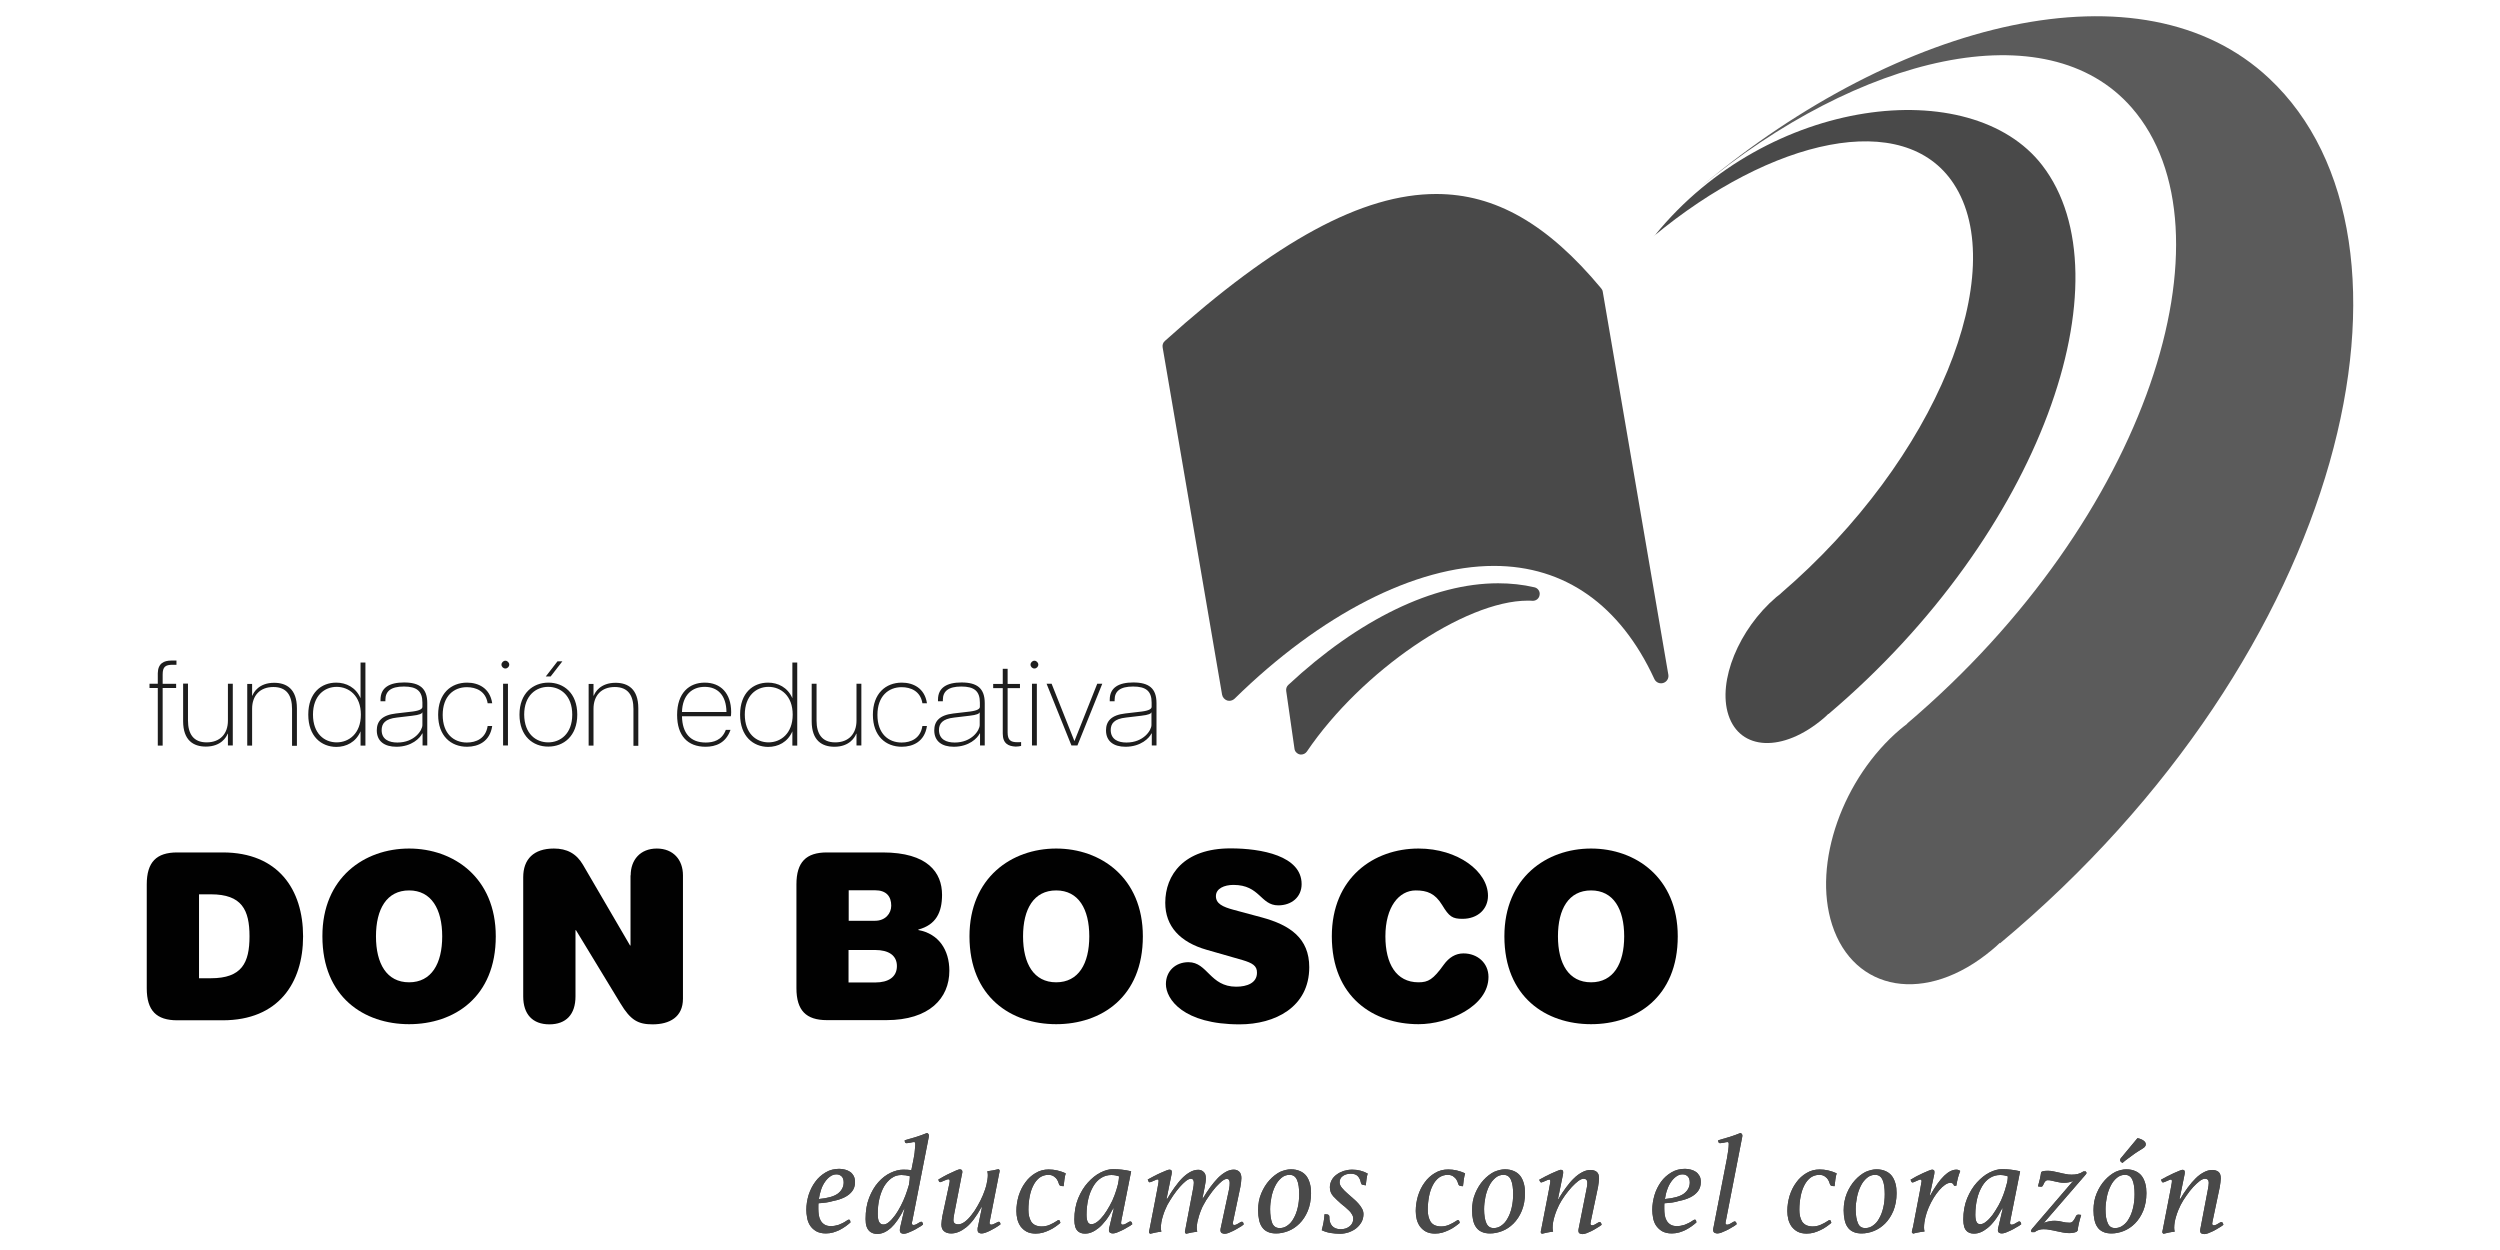 <svg xmlns="http://www.w3.org/2000/svg" xmlns:xlink="http://www.w3.org/1999/xlink" id="Capa_1" x="0px" y="0px" viewBox="0 0 154 77" style="enable-background:new 0 0 154 77;" xml:space="preserve"><style type="text/css">	.st0{fill:#1D1D1D;}	.st1{fill-rule:evenodd;clip-rule:evenodd;fill:#494949;}	.st2{fill-rule:evenodd;clip-rule:evenodd;fill:#010101;}	.st3{fill-rule:evenodd;clip-rule:evenodd;fill:#5B5B5B;}</style><g id="Contornos_fuente">	<path class="st0" d="M10.56,40.69h0.31v0.26h-0.23c-0.45,0-0.62,0.12-0.62,0.6v0.57h0.83v0.26h-0.83v3.55h-0.3v-3.55H9.21v-0.26  h0.51v-0.65C9.73,40.86,10.1,40.69,10.56,40.69z"></path>	<path class="st0" d="M12.73,45.73c0.83,0,1.31-0.53,1.31-1.34v-2.27h0.3v3.8h-0.3v-0.72h-0.02c-0.07,0.2-0.4,0.79-1.34,0.79  c-0.75,0-1.4-0.37-1.4-1.57v-2.31h0.3v2.27C11.58,45.2,11.91,45.73,12.73,45.73z"></path>	<path class="st0" d="M16.84,42.32c-0.83,0-1.31,0.53-1.31,1.34v2.27h-0.3v-3.8h0.3v0.72h0.02c0.07-0.2,0.4-0.79,1.34-0.79  c0.75,0,1.4,0.37,1.4,1.57v2.31h-0.3v-2.27C17.99,42.84,17.66,42.32,16.84,42.32z"></path>	<path class="st0" d="M18.99,44.02c0-1.35,0.81-1.97,1.72-1.97c0.61,0,1.21,0.29,1.5,0.96v-2.2h0.3v5.12h-0.3v-0.88  c-0.29,0.67-0.88,0.96-1.5,0.96C19.8,46,18.99,45.37,18.99,44.02z M20.74,45.73c0.75,0,1.49-0.54,1.49-1.71s-0.74-1.71-1.49-1.71  c-0.75,0-1.46,0.54-1.46,1.71S19.98,45.73,20.74,45.73z"></path>	<path class="st0" d="M23.21,44.99c0-0.56,0.32-0.94,1.18-1.04l1.03-0.12c0.46-0.06,0.6-0.17,0.6-0.29v-0.26  c0-0.71-0.35-0.99-1.14-0.99c-0.8,0-1.14,0.29-1.14,0.82v0.09h-0.3v-0.1c0-0.75,0.56-1.06,1.45-1.06c0.96,0,1.43,0.36,1.43,1.27  v2.61h-0.29v-0.74h-0.02C25.88,45.46,25.36,46,24.42,46C23.68,46,23.21,45.66,23.21,44.99z M24.48,45.74  c1.05,0,1.54-0.75,1.54-1.08v-0.8c-0.01,0.1-0.18,0.18-0.63,0.23l-0.93,0.11c-0.75,0.08-0.95,0.38-0.95,0.78  C23.51,45.56,23.98,45.74,24.48,45.74z"></path>	<path class="st0" d="M26.99,44.03c0-1.31,0.79-1.98,1.78-1.98c0.69,0,1.41,0.33,1.55,1.27h-0.28c-0.12-0.75-0.72-0.99-1.28-0.99  c-0.81,0-1.49,0.55-1.49,1.71c0,1.16,0.68,1.7,1.49,1.7c0.56,0,1.16-0.24,1.28-1.02h0.28C30.18,45.68,29.46,46,28.77,46  C27.78,46,26.99,45.34,26.99,44.03z"></path>	<path class="st0" d="M31.13,40.7c0.13,0,0.24,0.12,0.24,0.24c0,0.13-0.11,0.24-0.24,0.24c-0.13,0-0.24-0.11-0.24-0.24  C30.89,40.82,31,40.7,31.13,40.7z M30.99,42.12h0.3v3.8h-0.3V42.12z"></path>	<path class="st0" d="M32,44.02c0-1.33,0.85-1.97,1.78-1.97c0.94,0,1.78,0.64,1.78,1.97c0,1.33-0.85,1.97-1.78,1.97  C32.84,46,32,45.35,32,44.02z M33.77,45.73c0.75,0,1.48-0.53,1.48-1.71c0-1.18-0.73-1.71-1.48-1.71s-1.48,0.53-1.48,1.71  C32.3,45.21,33.02,45.73,33.77,45.73z M34.34,40.74h0.3l-0.72,0.93h-0.3L34.34,40.74z"></path>	<path class="st0" d="M37.87,42.32c-0.83,0-1.31,0.53-1.31,1.34v2.27h-0.3v-3.8h0.3v0.72h0.02c0.07-0.2,0.4-0.79,1.34-0.79  c0.75,0,1.4,0.37,1.4,1.57v2.31h-0.3v-2.27C39.02,42.84,38.69,42.32,37.87,42.32z"></path>	<path class="st0" d="M41.71,44.04c0-1.36,0.75-1.99,1.7-1.99c0.98,0,1.63,0.65,1.63,1.82c0,0.12-0.01,0.2-0.02,0.25h-3.01  c0.02,1.06,0.53,1.62,1.46,1.62c0.46,0,1-0.13,1.24-0.78h0.29C44.71,45.78,44.08,46,43.46,46C42.36,46,41.71,45.32,41.71,44.04z   M44.75,43.86c-0.01-1.05-0.56-1.55-1.34-1.55c-0.77,0-1.37,0.49-1.4,1.55H44.75z"></path>	<path class="st0" d="M45.59,44.02c0-1.35,0.81-1.97,1.72-1.97c0.61,0,1.21,0.29,1.5,0.96v-2.2h0.3v5.12h-0.3v-0.88  c-0.29,0.67-0.88,0.96-1.5,0.96C46.41,46,45.59,45.37,45.59,44.02z M47.34,45.73c0.75,0,1.49-0.54,1.49-1.71s-0.74-1.71-1.49-1.71  s-1.46,0.54-1.46,1.71S46.59,45.73,47.34,45.73z"></path>	<path class="st0" d="M51.45,45.73c0.83,0,1.31-0.53,1.31-1.34v-2.27h0.3v3.8h-0.3v-0.72h-0.02C52.67,45.4,52.34,46,51.4,46  c-0.75,0-1.4-0.37-1.4-1.57v-2.31h0.3v2.27C50.3,45.2,50.63,45.73,51.45,45.73z"></path>	<path class="st0" d="M53.77,44.03c0-1.31,0.79-1.98,1.78-1.98c0.69,0,1.41,0.33,1.55,1.27h-0.28c-0.12-0.75-0.72-0.99-1.28-0.99  c-0.81,0-1.49,0.55-1.49,1.71c0,1.16,0.68,1.7,1.49,1.7c0.56,0,1.16-0.24,1.28-1.02h0.28C56.96,45.68,56.24,46,55.55,46  C54.56,46,53.77,45.34,53.77,44.03z"></path>	<path class="st0" d="M57.55,44.99c0-0.56,0.32-0.94,1.18-1.04l1.03-0.12c0.46-0.06,0.6-0.17,0.6-0.29v-0.26  c0-0.71-0.35-0.99-1.14-0.99c-0.8,0-1.14,0.29-1.14,0.82v0.09h-0.3v-0.1c0-0.75,0.56-1.06,1.45-1.06c0.96,0,1.43,0.36,1.43,1.27  v2.61h-0.29v-0.74h-0.02C60.22,45.46,59.7,46,58.75,46C58.02,46,57.55,45.66,57.55,44.99z M58.81,45.74c1.05,0,1.54-0.75,1.54-1.08  v-0.8c-0.01,0.1-0.18,0.18-0.63,0.23l-0.93,0.11c-0.75,0.08-0.95,0.38-0.95,0.78C57.85,45.56,58.31,45.74,58.81,45.74z"></path>	<path class="st0" d="M61.77,45.19v-2.8h-0.59v-0.26h0.59v-0.93h0.3v0.93h0.76v0.26h-0.76v2.72c0,0.48,0.18,0.61,0.6,0.61  c0.1,0,0.16,0,0.23-0.01v0.24c-0.1,0.02-0.2,0.04-0.33,0.04C62.11,45.97,61.77,45.8,61.77,45.19z"></path>	<path class="st0" d="M63.72,40.7c0.13,0,0.24,0.12,0.24,0.24c0,0.13-0.11,0.24-0.24,0.24s-0.24-0.11-0.24-0.24  C63.48,40.82,63.59,40.7,63.72,40.7z M63.57,42.12h0.3v3.8h-0.3V42.12z"></path>	<path class="st0" d="M64.47,42.12h0.31l1.4,3.52h0.01l1.4-3.52h0.31l-1.53,3.8h-0.37L64.47,42.12z"></path>	<path class="st0" d="M68.13,44.99c0-0.56,0.32-0.94,1.18-1.04l1.03-0.12c0.46-0.06,0.6-0.17,0.6-0.29v-0.26  c0-0.71-0.35-0.99-1.14-0.99c-0.8,0-1.14,0.29-1.14,0.82v0.09h-0.3v-0.1c0-0.75,0.56-1.06,1.45-1.06c0.96,0,1.43,0.36,1.43,1.27  v2.61h-0.29v-0.74h-0.02C70.8,45.46,70.28,46,69.33,46C68.6,46,68.13,45.66,68.13,44.99z M69.39,45.74c1.05,0,1.54-0.75,1.54-1.08  v-0.8c-0.01,0.1-0.18,0.18-0.63,0.23l-0.93,0.11c-0.75,0.08-0.95,0.38-0.95,0.78C68.43,45.56,68.89,45.74,69.39,45.74z"></path></g><g id="Educamos_con...">	<g>		<path class="st1" d="M50.42,74.12c-0.01,0.06-0.01,0.12-0.01,0.17c0,0.06,0,0.12,0,0.18c0,0.13,0.01,0.26,0.03,0.39   c0.02,0.13,0.06,0.24,0.12,0.34c0.06,0.1,0.14,0.18,0.24,0.24c0.1,0.06,0.23,0.09,0.39,0.09c0.15,0,0.31-0.03,0.47-0.08   c0.16-0.06,0.33-0.14,0.5-0.26c0.06-0.04,0.1-0.06,0.12-0.06c0.05,0,0.08,0.02,0.09,0.07c0.01,0.05,0.02,0.08,0.02,0.1   c-0.09,0.08-0.19,0.16-0.3,0.24c-0.11,0.08-0.23,0.15-0.36,0.22c-0.13,0.06-0.27,0.12-0.41,0.16c-0.15,0.04-0.3,0.06-0.45,0.06   c-0.24,0-0.44-0.05-0.6-0.14c-0.15-0.09-0.28-0.21-0.37-0.35c-0.09-0.14-0.15-0.3-0.18-0.47c-0.03-0.17-0.05-0.33-0.05-0.49   c0-0.31,0.05-0.61,0.14-0.92c0.1-0.3,0.23-0.57,0.41-0.81c0.17-0.24,0.39-0.43,0.64-0.58c0.25-0.15,0.53-0.22,0.84-0.22   c0.12,0,0.24,0.02,0.36,0.05c0.12,0.03,0.22,0.08,0.31,0.14c0.09,0.06,0.16,0.15,0.22,0.25c0.05,0.11,0.08,0.23,0.08,0.38   c0,0.22-0.06,0.4-0.17,0.55c-0.11,0.15-0.27,0.28-0.47,0.38c-0.2,0.1-0.44,0.18-0.71,0.23C51.04,74.07,50.74,74.1,50.42,74.12z    M50.44,73.86L50.44,73.86c0.55-0.05,0.94-0.16,1.18-0.34c0.23-0.18,0.35-0.41,0.35-0.68c0-0.16-0.04-0.29-0.12-0.37   c-0.08-0.08-0.19-0.13-0.32-0.13c-0.14,0-0.27,0.04-0.39,0.13c-0.12,0.08-0.23,0.2-0.32,0.33c-0.1,0.14-0.18,0.3-0.24,0.48   C50.52,73.47,50.47,73.66,50.44,73.86z"></path>		<path class="st1" d="M56.28,71.37c0.01-0.07,0.02-0.15,0.04-0.23c0.01-0.08,0.03-0.17,0.03-0.25c0.01-0.08,0.02-0.16,0.02-0.23   c0.01-0.07,0.01-0.13,0.01-0.18c0-0.03,0-0.06-0.01-0.09c-0.01-0.03-0.03-0.04-0.07-0.04c-0.02,0-0.05,0-0.09,0.01   c-0.04,0.01-0.09,0.02-0.14,0.03c-0.05,0.01-0.1,0.02-0.14,0.02c-0.04,0.01-0.07,0.01-0.09,0.01c-0.08,0-0.11-0.06-0.11-0.18   c0.26-0.07,0.5-0.14,0.72-0.21c0.22-0.07,0.44-0.15,0.66-0.24c0.05,0.03,0.08,0.06,0.09,0.08c0.01,0.02,0.02,0.05,0.02,0.07   c0,0.05-0.01,0.1-0.02,0.16L56.2,75.2c-0.01,0.03-0.01,0.06-0.02,0.08c-0.01,0.03-0.01,0.05-0.01,0.07c0,0.07,0.03,0.11,0.11,0.11   c0.04,0,0.08-0.01,0.13-0.03c0.04-0.02,0.09-0.04,0.13-0.07c0.04-0.03,0.08-0.05,0.12-0.07c0.04-0.02,0.07-0.03,0.09-0.03   c0.06,0,0.09,0.06,0.11,0.17c-0.1,0.08-0.2,0.15-0.32,0.21c-0.11,0.07-0.22,0.13-0.33,0.18c-0.11,0.05-0.2,0.09-0.3,0.13   c-0.09,0.03-0.17,0.05-0.23,0.05c-0.06,0-0.12-0.01-0.17-0.04c-0.05-0.03-0.08-0.09-0.08-0.19c0-0.05,0.01-0.11,0.03-0.2   l0.26-1.12H55.7c-0.27,0.55-0.55,0.94-0.82,1.19c-0.27,0.24-0.55,0.37-0.84,0.37c-0.09,0-0.17-0.01-0.26-0.04   c-0.08-0.03-0.16-0.07-0.23-0.14c-0.07-0.07-0.13-0.16-0.17-0.28c-0.04-0.12-0.06-0.27-0.06-0.46c0-0.49,0.07-0.93,0.22-1.31   s0.33-0.69,0.56-0.95c0.23-0.26,0.48-0.45,0.75-0.58c0.27-0.13,0.54-0.2,0.79-0.2c0.19,0,0.35,0.01,0.5,0.03L56.28,71.37z    M56.05,72.46L56.05,72.46c-0.07-0.02-0.15-0.04-0.25-0.06c-0.1-0.01-0.19-0.02-0.27-0.02c-0.23,0-0.43,0.06-0.61,0.19   c-0.18,0.13-0.33,0.3-0.46,0.51c-0.12,0.21-0.22,0.47-0.29,0.76c-0.07,0.29-0.1,0.6-0.1,0.93c0,0.24,0.03,0.42,0.09,0.51   c0.06,0.1,0.14,0.15,0.26,0.15c0.11,0,0.23-0.05,0.35-0.16c0.12-0.1,0.24-0.24,0.37-0.41c0.12-0.17,0.24-0.36,0.35-0.58   c0.11-0.22,0.21-0.43,0.29-0.65c0.08-0.22,0.15-0.43,0.21-0.64C56.02,72.79,56.05,72.61,56.05,72.46z"></path>		<path class="st1" d="M58.78,74.77c-0.03,0.17-0.05,0.3-0.05,0.39s0.03,0.16,0.08,0.2c0.05,0.04,0.13,0.06,0.21,0.06   c0.13,0,0.26-0.05,0.4-0.15c0.14-0.1,0.28-0.24,0.41-0.41c0.14-0.17,0.27-0.36,0.39-0.58c0.13-0.22,0.23-0.43,0.33-0.66   c0.09-0.22,0.17-0.44,0.22-0.66c0.05-0.22,0.08-0.41,0.08-0.58c0-0.07-0.01-0.15-0.03-0.23c0.23-0.03,0.46-0.07,0.69-0.13   c0.05,0.03,0.07,0.06,0.07,0.1c0,0.01,0,0.04-0.01,0.07c-0.01,0.04-0.01,0.07-0.02,0.09l-0.59,3c-0.02,0.11,0.02,0.16,0.11,0.16   c0.03,0,0.07-0.01,0.12-0.03c0.04-0.02,0.09-0.04,0.13-0.06c0.04-0.02,0.08-0.04,0.12-0.06c0.04-0.02,0.07-0.03,0.09-0.03   c0.05,0,0.09,0.05,0.1,0.16c-0.1,0.08-0.22,0.15-0.33,0.22c-0.12,0.07-0.23,0.13-0.33,0.18c-0.11,0.05-0.2,0.09-0.29,0.12   c-0.09,0.03-0.16,0.04-0.21,0.04c-0.06,0-0.11-0.01-0.17-0.04c-0.05-0.03-0.08-0.08-0.08-0.18c0-0.01,0-0.04,0-0.08   c0-0.04,0.01-0.08,0.02-0.11l0.25-1.2h-0.04c-0.31,0.57-0.62,0.98-0.93,1.23c-0.31,0.25-0.62,0.38-0.93,0.38   c-0.19,0-0.33-0.05-0.44-0.14c-0.11-0.09-0.16-0.23-0.16-0.42c0-0.07,0.01-0.15,0.02-0.24c0.01-0.09,0.03-0.18,0.04-0.27l0.43-2   c0-0.01,0-0.03,0.01-0.06c0.01-0.03,0.01-0.05,0.01-0.06c0.01-0.1-0.01-0.15-0.08-0.15c-0.03,0-0.07,0.01-0.12,0.03   c-0.05,0.02-0.1,0.04-0.15,0.06c-0.05,0.02-0.1,0.04-0.14,0.06c-0.04,0.02-0.08,0.03-0.1,0.03c-0.03,0-0.05-0.02-0.07-0.05   c-0.02-0.04-0.03-0.07-0.04-0.11c0.1-0.06,0.22-0.12,0.35-0.2c0.14-0.08,0.27-0.14,0.4-0.2c0.13-0.06,0.25-0.11,0.35-0.16   c0.11-0.04,0.17-0.07,0.21-0.07c0.12,0,0.17,0.05,0.17,0.15c0,0.03,0,0.06-0.01,0.09c-0.01,0.03-0.01,0.06-0.02,0.09L58.78,74.77z   "></path>		<path class="st1" d="M64.58,72.37c-0.2,0-0.38,0.06-0.54,0.17c-0.15,0.12-0.28,0.27-0.38,0.47c-0.1,0.19-0.18,0.42-0.23,0.68   c-0.05,0.26-0.08,0.54-0.08,0.83c0,0.14,0.01,0.27,0.04,0.4c0.03,0.12,0.07,0.23,0.13,0.33c0.06,0.09,0.14,0.17,0.25,0.22   c0.11,0.05,0.24,0.08,0.4,0.08c0.17,0,0.33-0.03,0.49-0.1c0.16-0.07,0.31-0.15,0.46-0.25c0.01-0.01,0.03-0.02,0.04-0.03   c0.02-0.01,0.03-0.01,0.04-0.01c0.05,0,0.08,0.02,0.09,0.06c0.01,0.04,0.02,0.08,0.03,0.11c-0.09,0.08-0.19,0.15-0.3,0.23   c-0.11,0.08-0.23,0.15-0.36,0.21c-0.13,0.06-0.27,0.12-0.41,0.16c-0.15,0.04-0.3,0.06-0.45,0.06c-0.22,0-0.41-0.04-0.56-0.12   c-0.15-0.08-0.27-0.19-0.37-0.32c-0.09-0.13-0.16-0.28-0.2-0.44c-0.04-0.17-0.06-0.34-0.06-0.51c0-0.32,0.05-0.63,0.14-0.94   c0.1-0.31,0.23-0.58,0.41-0.82c0.17-0.24,0.38-0.43,0.63-0.58c0.25-0.15,0.52-0.22,0.81-0.22c0.35,0,0.7,0.08,1.05,0.24   c-0.03,0.09-0.06,0.21-0.08,0.37c-0.02,0.16-0.04,0.3-0.05,0.42l-0.13-0.01c-0.09-0.01-0.14-0.05-0.16-0.13   c-0.06-0.21-0.15-0.35-0.27-0.43C64.86,72.41,64.73,72.37,64.58,72.37z"></path>		<path class="st1" d="M68.61,74.44h-0.04c-0.15,0.28-0.29,0.53-0.44,0.72s-0.3,0.36-0.45,0.48c-0.15,0.12-0.29,0.21-0.44,0.27   c-0.14,0.06-0.28,0.08-0.41,0.08c-0.09,0-0.17-0.01-0.25-0.04c-0.08-0.03-0.15-0.07-0.21-0.14c-0.06-0.06-0.11-0.15-0.14-0.26   c-0.03-0.11-0.05-0.25-0.05-0.42c0-0.49,0.08-0.93,0.24-1.32c0.16-0.38,0.36-0.71,0.6-0.97c0.24-0.26,0.49-0.47,0.77-0.61   c0.28-0.14,0.53-0.21,0.77-0.21c0.19,0,0.37,0.01,0.54,0.03c0.17,0.02,0.36,0.05,0.58,0.1l-0.6,3.02   c-0.01,0.06-0.02,0.11-0.02,0.16c0,0.08,0.03,0.11,0.1,0.11c0.04,0,0.08-0.01,0.13-0.03c0.04-0.02,0.09-0.04,0.13-0.07   c0.04-0.03,0.08-0.05,0.12-0.07c0.04-0.02,0.07-0.03,0.09-0.03c0.06,0,0.1,0.06,0.12,0.17c-0.1,0.08-0.21,0.15-0.33,0.21   c-0.11,0.07-0.22,0.13-0.33,0.18c-0.1,0.05-0.2,0.09-0.3,0.13c-0.09,0.03-0.17,0.05-0.23,0.05c-0.06,0-0.12-0.01-0.17-0.04   c-0.05-0.03-0.08-0.08-0.08-0.17c0-0.03,0-0.06,0.01-0.1c0.01-0.04,0.01-0.08,0.03-0.12L68.61,74.44z M68.93,72.46L68.93,72.46   c-0.07-0.02-0.15-0.04-0.23-0.06c-0.08-0.01-0.16-0.02-0.24-0.02c-0.23,0-0.44,0.06-0.63,0.18c-0.19,0.12-0.35,0.29-0.48,0.51   c-0.13,0.22-0.24,0.48-0.31,0.78c-0.07,0.3-0.11,0.63-0.11,0.98c0,0.21,0.03,0.36,0.08,0.45s0.12,0.13,0.22,0.13   c0.12,0,0.24-0.05,0.38-0.16c0.13-0.1,0.26-0.24,0.39-0.41c0.12-0.17,0.25-0.36,0.36-0.57c0.12-0.21,0.22-0.43,0.3-0.65   c0.08-0.22,0.15-0.43,0.2-0.64C68.9,72.8,68.93,72.62,68.93,72.46z"></path>		<path class="st1" d="M73.49,73.25c0.03-0.16,0.05-0.29,0.05-0.39c0-0.17-0.06-0.25-0.19-0.25c-0.08,0-0.18,0.05-0.3,0.14   c-0.12,0.1-0.25,0.22-0.38,0.37c-0.13,0.15-0.27,0.33-0.4,0.52c-0.13,0.19-0.25,0.39-0.36,0.58c-0.05,0.1-0.1,0.21-0.15,0.33   c-0.05,0.12-0.09,0.24-0.13,0.37c-0.04,0.13-0.07,0.25-0.09,0.37s-0.03,0.24-0.03,0.34c0,0.08,0.01,0.16,0.03,0.24   c-0.22,0.02-0.45,0.07-0.69,0.13c-0.05-0.03-0.07-0.06-0.07-0.11c0-0.01,0-0.04,0.01-0.07c0.01-0.04,0.01-0.07,0.02-0.09   c0.13-0.67,0.23-1.2,0.31-1.59c0.08-0.39,0.13-0.69,0.17-0.89c0.04-0.2,0.06-0.33,0.07-0.39c0.01-0.06,0.01-0.1,0.01-0.11   c0-0.07-0.02-0.1-0.07-0.1c-0.02,0-0.06,0.01-0.1,0.03c-0.05,0.02-0.09,0.04-0.14,0.06c-0.05,0.02-0.1,0.04-0.14,0.06   c-0.05,0.02-0.08,0.03-0.1,0.03c-0.03,0-0.05-0.02-0.07-0.05c-0.02-0.04-0.04-0.08-0.05-0.12c0.1-0.06,0.23-0.13,0.37-0.2   c0.14-0.07,0.27-0.14,0.41-0.2c0.13-0.06,0.25-0.11,0.35-0.15c0.1-0.04,0.17-0.06,0.21-0.06c0.04,0,0.07,0.01,0.1,0.03   c0.03,0.02,0.04,0.05,0.04,0.1c0,0.01,0,0.03,0,0.06c0,0.03-0.01,0.06-0.01,0.09l-0.31,1.52h0.04c0.15-0.26,0.3-0.49,0.46-0.71   c0.16-0.22,0.31-0.41,0.47-0.57c0.16-0.16,0.32-0.28,0.48-0.37c0.16-0.09,0.33-0.14,0.5-0.14c0.13,0,0.24,0.04,0.33,0.13   c0.1,0.08,0.14,0.22,0.14,0.4c0,0.08-0.01,0.16-0.02,0.24c-0.01,0.08-0.03,0.18-0.05,0.29l-0.14,0.7h0.03   c0.15-0.25,0.3-0.48,0.46-0.7c0.16-0.21,0.31-0.4,0.47-0.56c0.16-0.16,0.32-0.28,0.48-0.37c0.16-0.09,0.32-0.14,0.49-0.14   c0.13,0,0.24,0.04,0.33,0.12c0.09,0.08,0.14,0.22,0.14,0.4c0,0.08-0.01,0.17-0.02,0.26c-0.01,0.09-0.03,0.18-0.04,0.27l-0.44,2.09   c-0.01,0.03-0.01,0.06-0.02,0.09c-0.01,0.03-0.01,0.06-0.01,0.07c0,0.08,0.03,0.11,0.1,0.11c0.04,0,0.08-0.01,0.12-0.03   c0.04-0.02,0.09-0.04,0.13-0.07c0.04-0.03,0.08-0.05,0.12-0.07c0.04-0.02,0.07-0.03,0.09-0.03c0.06,0,0.1,0.06,0.11,0.17   c-0.1,0.08-0.2,0.15-0.32,0.21c-0.11,0.07-0.22,0.13-0.32,0.18c-0.1,0.05-0.2,0.09-0.29,0.13c-0.09,0.03-0.17,0.05-0.23,0.05   c-0.06,0-0.12-0.01-0.18-0.04c-0.06-0.03-0.09-0.09-0.09-0.19c0-0.02,0-0.05,0.01-0.09c0.01-0.04,0.01-0.07,0.02-0.09l0.5-2.33   c0.03-0.15,0.04-0.27,0.04-0.39c0-0.17-0.06-0.25-0.18-0.25c-0.08,0-0.18,0.05-0.3,0.14c-0.12,0.1-0.24,0.22-0.38,0.37   c-0.13,0.15-0.27,0.33-0.4,0.52c-0.14,0.19-0.26,0.39-0.36,0.58c-0.05,0.08-0.09,0.18-0.14,0.3c-0.05,0.12-0.09,0.24-0.13,0.36   c-0.04,0.13-0.07,0.25-0.1,0.38c-0.02,0.13-0.04,0.25-0.04,0.36c0,0.08,0.01,0.16,0.03,0.24c-0.23,0.03-0.46,0.07-0.69,0.13   c-0.05-0.04-0.07-0.07-0.07-0.11c0-0.01,0-0.03,0.01-0.07c0-0.03,0.01-0.07,0.02-0.1L73.49,73.25z"></path>		<path class="st1" d="M79.52,72.03c0.22,0,0.4,0.04,0.56,0.11c0.16,0.07,0.29,0.17,0.39,0.3c0.1,0.13,0.17,0.29,0.22,0.47   c0.05,0.18,0.07,0.37,0.07,0.58c0,0.42-0.07,0.78-0.2,1.1c-0.13,0.31-0.3,0.57-0.51,0.78c-0.21,0.21-0.44,0.36-0.69,0.46   c-0.26,0.1-0.51,0.15-0.75,0.15c-0.2,0-0.38-0.03-0.52-0.1c-0.14-0.06-0.26-0.16-0.34-0.28c-0.09-0.12-0.15-0.27-0.19-0.45   c-0.04-0.18-0.06-0.38-0.06-0.6c0-0.38,0.06-0.73,0.2-1.05c0.13-0.31,0.3-0.58,0.5-0.8c0.2-0.22,0.42-0.39,0.65-0.51   C79.08,72.09,79.31,72.03,79.52,72.03z M78.83,75.65L78.83,75.65c0.17,0,0.34-0.05,0.48-0.16c0.15-0.1,0.28-0.25,0.38-0.44   c0.11-0.19,0.19-0.4,0.25-0.66c0.06-0.25,0.09-0.53,0.09-0.83c0-0.37-0.04-0.66-0.13-0.87c-0.09-0.21-0.24-0.32-0.46-0.32   c-0.19,0-0.36,0.06-0.51,0.19c-0.15,0.13-0.28,0.29-0.38,0.5c-0.1,0.2-0.18,0.43-0.23,0.68c-0.05,0.25-0.08,0.5-0.08,0.74   c0,0.38,0.05,0.67,0.13,0.87C78.46,75.55,78.61,75.65,78.83,75.65z"></path>		<path class="st1" d="M83.99,72.99c-0.06-0.01-0.11-0.02-0.12-0.05c-0.02-0.03-0.03-0.06-0.04-0.09c-0.03-0.17-0.1-0.31-0.2-0.41   c-0.1-0.1-0.25-0.14-0.43-0.14c-0.19,0-0.35,0.05-0.48,0.14c-0.13,0.09-0.2,0.22-0.2,0.39c0,0.12,0.05,0.23,0.15,0.35   c0.1,0.12,0.22,0.24,0.36,0.36c0.1,0.09,0.21,0.19,0.33,0.29c0.12,0.1,0.22,0.2,0.31,0.3c0.09,0.1,0.17,0.21,0.23,0.32   c0.06,0.11,0.09,0.22,0.09,0.34c0,0.17-0.04,0.33-0.11,0.47c-0.08,0.14-0.18,0.27-0.31,0.38c-0.13,0.11-0.28,0.19-0.46,0.26   c-0.18,0.06-0.36,0.1-0.56,0.1c-0.2,0-0.4-0.02-0.59-0.05c-0.19-0.03-0.37-0.09-0.54-0.17c0.05-0.17,0.08-0.34,0.11-0.48   c0.03-0.15,0.05-0.32,0.06-0.5h0.09c0.14,0,0.21,0.05,0.21,0.15c-0.01,0.24,0.05,0.43,0.17,0.57c0.12,0.13,0.3,0.2,0.52,0.2   c0.23,0,0.41-0.06,0.56-0.18c0.15-0.12,0.22-0.27,0.22-0.47c0-0.09-0.02-0.17-0.07-0.25c-0.04-0.08-0.1-0.16-0.17-0.23   c-0.07-0.07-0.15-0.14-0.24-0.22c-0.09-0.07-0.18-0.15-0.27-0.22c-0.17-0.15-0.33-0.3-0.48-0.46c-0.14-0.16-0.21-0.34-0.21-0.55   c0-0.16,0.04-0.3,0.11-0.44c0.07-0.13,0.17-0.25,0.3-0.34c0.13-0.1,0.27-0.17,0.44-0.23c0.17-0.05,0.34-0.08,0.53-0.08   c0.34,0,0.65,0.08,0.95,0.24c-0.03,0.09-0.05,0.2-0.07,0.33c-0.02,0.13-0.04,0.27-0.05,0.4L83.99,72.99z"></path>		<path class="st1" d="M89.18,72.37c-0.2,0-0.38,0.06-0.54,0.17c-0.15,0.12-0.28,0.27-0.38,0.47c-0.1,0.19-0.18,0.42-0.23,0.68   c-0.05,0.26-0.08,0.54-0.08,0.83c0,0.14,0.01,0.27,0.04,0.4c0.03,0.12,0.07,0.23,0.13,0.33c0.06,0.09,0.14,0.17,0.25,0.22   c0.11,0.05,0.24,0.08,0.4,0.08c0.17,0,0.33-0.03,0.49-0.1c0.16-0.07,0.31-0.15,0.46-0.25c0.01-0.01,0.03-0.02,0.04-0.03   c0.02-0.01,0.03-0.01,0.04-0.01c0.05,0,0.08,0.02,0.09,0.06c0.01,0.04,0.02,0.08,0.03,0.11c-0.09,0.08-0.19,0.15-0.3,0.23   c-0.11,0.08-0.23,0.15-0.36,0.21c-0.13,0.06-0.27,0.12-0.41,0.16c-0.15,0.04-0.3,0.06-0.45,0.06c-0.22,0-0.41-0.04-0.56-0.12   c-0.15-0.08-0.27-0.19-0.37-0.32c-0.09-0.13-0.16-0.28-0.2-0.44c-0.04-0.17-0.06-0.34-0.06-0.51c0-0.32,0.05-0.63,0.14-0.94   c0.1-0.31,0.23-0.58,0.41-0.82c0.17-0.24,0.38-0.43,0.63-0.58c0.25-0.15,0.52-0.22,0.82-0.22c0.35,0,0.7,0.08,1.04,0.24   c-0.03,0.09-0.05,0.21-0.08,0.37c-0.02,0.16-0.04,0.3-0.05,0.42l-0.13-0.01c-0.09-0.01-0.14-0.05-0.16-0.13   c-0.06-0.21-0.15-0.35-0.27-0.43C89.47,72.41,89.33,72.37,89.18,72.37z"></path>		<path class="st1" d="M92.7,72.03c0.22,0,0.4,0.04,0.56,0.11c0.16,0.07,0.29,0.17,0.39,0.3c0.1,0.13,0.17,0.29,0.22,0.47   c0.05,0.18,0.07,0.37,0.07,0.58c0,0.42-0.07,0.78-0.2,1.1c-0.13,0.31-0.3,0.57-0.51,0.78c-0.21,0.21-0.44,0.36-0.69,0.46   c-0.26,0.1-0.51,0.15-0.75,0.15c-0.2,0-0.38-0.03-0.52-0.1c-0.14-0.06-0.26-0.16-0.34-0.28c-0.09-0.12-0.15-0.27-0.19-0.45   c-0.04-0.18-0.06-0.38-0.06-0.6c0-0.38,0.06-0.73,0.2-1.05c0.13-0.31,0.3-0.58,0.5-0.8c0.2-0.22,0.42-0.39,0.65-0.51   C92.27,72.09,92.49,72.03,92.7,72.03z M92.01,75.65L92.01,75.65c0.17,0,0.34-0.05,0.48-0.16c0.15-0.1,0.28-0.25,0.38-0.44   c0.11-0.19,0.19-0.4,0.25-0.66c0.06-0.25,0.09-0.53,0.09-0.83c0-0.37-0.04-0.66-0.13-0.87c-0.09-0.21-0.24-0.32-0.46-0.32   c-0.19,0-0.36,0.06-0.51,0.19c-0.15,0.13-0.28,0.29-0.38,0.5c-0.1,0.2-0.18,0.43-0.23,0.68c-0.05,0.25-0.08,0.5-0.08,0.74   c0,0.38,0.05,0.67,0.14,0.87C91.65,75.55,91.8,75.65,92.01,75.65z"></path>		<path class="st1" d="M97.73,73.25c0.04-0.16,0.05-0.29,0.05-0.39c0-0.17-0.08-0.25-0.24-0.25c-0.09,0-0.19,0.05-0.32,0.14   c-0.13,0.1-0.26,0.22-0.4,0.37c-0.14,0.15-0.28,0.33-0.42,0.52c-0.14,0.19-0.26,0.39-0.36,0.58c-0.05,0.1-0.1,0.21-0.15,0.33   c-0.05,0.12-0.09,0.24-0.13,0.37c-0.04,0.13-0.07,0.25-0.09,0.37c-0.02,0.12-0.03,0.24-0.03,0.34c0,0.08,0.01,0.16,0.03,0.24   c-0.22,0.02-0.45,0.07-0.69,0.13c-0.05-0.03-0.07-0.06-0.07-0.11c0-0.01,0-0.04,0.01-0.07c0.01-0.04,0.01-0.07,0.02-0.09   c0.13-0.67,0.24-1.21,0.31-1.59c0.08-0.39,0.13-0.69,0.17-0.88c0.04-0.2,0.06-0.33,0.07-0.39c0.01-0.06,0.01-0.1,0.01-0.11   c0-0.07-0.02-0.1-0.07-0.1c-0.02,0-0.06,0.01-0.11,0.03c-0.05,0.02-0.09,0.04-0.14,0.06c-0.05,0.02-0.1,0.04-0.14,0.06   c-0.05,0.02-0.08,0.03-0.1,0.03c-0.03,0-0.05-0.02-0.07-0.05s-0.04-0.08-0.05-0.12c0.1-0.06,0.23-0.13,0.37-0.2   c0.14-0.07,0.28-0.14,0.41-0.2c0.13-0.06,0.25-0.11,0.35-0.15c0.1-0.04,0.16-0.06,0.19-0.06c0.04,0,0.08,0.01,0.11,0.03   c0.03,0.02,0.04,0.05,0.04,0.1c0,0.02,0,0.04,0,0.07c0,0.03-0.01,0.05-0.01,0.08l-0.31,1.52h0.03c0.15-0.26,0.31-0.49,0.47-0.71   c0.16-0.22,0.32-0.41,0.49-0.57c0.16-0.16,0.33-0.28,0.5-0.37c0.17-0.09,0.34-0.14,0.51-0.14c0.16,0,0.29,0.04,0.39,0.12   c0.1,0.08,0.14,0.22,0.14,0.4c0,0.07-0.01,0.15-0.02,0.24c-0.01,0.09-0.03,0.19-0.04,0.28l-0.44,2.09   c-0.02,0.08-0.03,0.14-0.03,0.17c0,0.08,0.04,0.11,0.11,0.11c0.04,0,0.08-0.01,0.12-0.03c0.05-0.02,0.09-0.04,0.13-0.07   c0.04-0.03,0.08-0.05,0.12-0.07c0.03-0.02,0.06-0.03,0.09-0.03c0.06,0,0.1,0.06,0.12,0.17c-0.11,0.08-0.21,0.15-0.32,0.21   c-0.11,0.07-0.22,0.13-0.32,0.18c-0.11,0.05-0.21,0.09-0.3,0.13c-0.09,0.03-0.17,0.05-0.23,0.05c-0.06,0-0.12-0.01-0.18-0.04   c-0.06-0.03-0.08-0.09-0.08-0.19c0-0.02,0-0.04,0.01-0.08c0.01-0.04,0.01-0.07,0.02-0.1L97.73,73.25z"></path>		<path class="st1" d="M102.53,74.12c-0.01,0.06-0.01,0.12-0.01,0.17c0,0.06,0,0.12,0,0.18c0,0.13,0.01,0.26,0.03,0.39   c0.02,0.13,0.06,0.24,0.12,0.34c0.06,0.1,0.14,0.18,0.24,0.24c0.1,0.06,0.23,0.09,0.39,0.09c0.15,0,0.31-0.03,0.47-0.08   c0.16-0.06,0.33-0.14,0.5-0.26c0.06-0.04,0.1-0.06,0.12-0.06c0.05,0,0.08,0.02,0.09,0.07c0.01,0.05,0.02,0.08,0.02,0.1   c-0.09,0.08-0.19,0.16-0.3,0.24c-0.11,0.08-0.23,0.15-0.36,0.22c-0.13,0.06-0.26,0.12-0.41,0.16c-0.15,0.04-0.3,0.06-0.45,0.06   c-0.24,0-0.44-0.05-0.6-0.14c-0.15-0.09-0.27-0.21-0.37-0.35c-0.09-0.14-0.15-0.3-0.18-0.47c-0.03-0.17-0.05-0.33-0.05-0.49   c0-0.31,0.05-0.61,0.14-0.92c0.09-0.3,0.23-0.57,0.4-0.81c0.17-0.24,0.39-0.43,0.64-0.58c0.25-0.15,0.53-0.22,0.84-0.22   c0.12,0,0.24,0.02,0.36,0.05c0.12,0.03,0.22,0.08,0.31,0.14c0.09,0.06,0.16,0.15,0.22,0.25c0.06,0.11,0.08,0.23,0.08,0.38   c0,0.22-0.06,0.4-0.17,0.55c-0.11,0.15-0.27,0.28-0.47,0.38c-0.2,0.1-0.44,0.18-0.71,0.23C103.16,74.07,102.86,74.1,102.53,74.12z    M102.56,73.86L102.56,73.86c0.55-0.05,0.94-0.16,1.18-0.34c0.23-0.18,0.35-0.41,0.35-0.68c0-0.16-0.04-0.29-0.12-0.37   c-0.08-0.08-0.18-0.13-0.32-0.13c-0.14,0-0.27,0.04-0.39,0.13c-0.12,0.08-0.23,0.2-0.32,0.33c-0.1,0.14-0.18,0.3-0.24,0.48   C102.63,73.47,102.59,73.66,102.56,73.86z"></path>		<path class="st1" d="M106.49,70.48c0-0.03,0-0.06-0.01-0.09s-0.03-0.04-0.07-0.04c-0.02,0-0.05,0.01-0.09,0.01   c-0.04,0.01-0.09,0.02-0.14,0.03c-0.05,0.01-0.1,0.02-0.14,0.02c-0.04,0.01-0.07,0.01-0.09,0.01c-0.07,0-0.11-0.06-0.11-0.18   c0.26-0.07,0.5-0.14,0.72-0.21c0.22-0.07,0.44-0.15,0.66-0.24c0.05,0.03,0.08,0.06,0.09,0.08c0.01,0.03,0.02,0.05,0.02,0.08   c0,0.05-0.01,0.09-0.02,0.14l-0.99,5.08c-0.01,0.03-0.01,0.06-0.02,0.1c-0.01,0.04-0.01,0.06-0.01,0.07c0,0.07,0.04,0.1,0.1,0.1   c0.04,0,0.08-0.01,0.13-0.03c0.04-0.02,0.09-0.04,0.13-0.07c0.04-0.03,0.08-0.05,0.12-0.07c0.03-0.02,0.06-0.03,0.09-0.03   c0.06,0,0.1,0.06,0.12,0.17c-0.1,0.08-0.2,0.15-0.32,0.21c-0.11,0.07-0.22,0.13-0.33,0.18c-0.1,0.05-0.2,0.09-0.3,0.13   c-0.09,0.03-0.17,0.05-0.23,0.05c-0.06,0-0.13-0.01-0.18-0.04c-0.06-0.03-0.09-0.09-0.09-0.19c0-0.02,0-0.05,0.01-0.09   c0.01-0.04,0.01-0.07,0.02-0.09l0.82-4.21c0.03-0.17,0.06-0.34,0.08-0.5C106.48,70.71,106.49,70.58,106.49,70.48z"></path>		<path class="st1" d="M112.07,72.37c-0.2,0-0.38,0.06-0.54,0.17c-0.15,0.12-0.28,0.27-0.38,0.47c-0.1,0.19-0.18,0.42-0.23,0.68   c-0.05,0.26-0.08,0.54-0.08,0.83c0,0.14,0.01,0.27,0.04,0.4c0.03,0.12,0.07,0.23,0.13,0.33c0.06,0.09,0.15,0.17,0.25,0.22   c0.11,0.05,0.24,0.08,0.4,0.08c0.17,0,0.33-0.03,0.49-0.1c0.16-0.07,0.31-0.15,0.46-0.25c0.01-0.01,0.03-0.02,0.04-0.03   c0.02-0.01,0.03-0.01,0.04-0.01c0.05,0,0.08,0.02,0.09,0.06c0.01,0.04,0.02,0.08,0.03,0.11c-0.09,0.08-0.19,0.15-0.3,0.23   c-0.11,0.08-0.23,0.15-0.36,0.21c-0.13,0.06-0.27,0.12-0.41,0.16c-0.15,0.04-0.3,0.06-0.45,0.06c-0.22,0-0.41-0.04-0.56-0.12   c-0.15-0.08-0.27-0.19-0.37-0.32c-0.09-0.13-0.16-0.28-0.2-0.44c-0.04-0.17-0.06-0.34-0.06-0.51c0-0.32,0.05-0.63,0.14-0.94   c0.1-0.31,0.23-0.58,0.41-0.82c0.17-0.24,0.38-0.43,0.63-0.58c0.25-0.15,0.52-0.22,0.81-0.22c0.35,0,0.7,0.08,1.05,0.24   c-0.03,0.09-0.06,0.21-0.08,0.37c-0.02,0.16-0.04,0.3-0.05,0.42l-0.13-0.01c-0.09-0.01-0.14-0.05-0.16-0.13   c-0.06-0.21-0.15-0.35-0.27-0.43C112.35,72.41,112.22,72.37,112.07,72.37z"></path>		<path class="st1" d="M115.59,72.03c0.22,0,0.4,0.04,0.56,0.11c0.16,0.07,0.29,0.17,0.39,0.3c0.1,0.13,0.17,0.29,0.22,0.47   c0.05,0.18,0.07,0.37,0.07,0.58c0,0.42-0.07,0.78-0.2,1.1c-0.13,0.31-0.3,0.57-0.51,0.78c-0.21,0.21-0.44,0.36-0.69,0.46   c-0.25,0.1-0.51,0.15-0.75,0.15c-0.2,0-0.38-0.03-0.52-0.1c-0.14-0.06-0.26-0.16-0.34-0.28c-0.09-0.12-0.15-0.27-0.19-0.45   c-0.04-0.18-0.06-0.38-0.06-0.6c0-0.38,0.07-0.73,0.2-1.05c0.13-0.31,0.3-0.58,0.5-0.8c0.2-0.22,0.42-0.39,0.65-0.51   C115.16,72.09,115.38,72.03,115.59,72.03z M114.9,75.65L114.9,75.65c0.17,0,0.34-0.05,0.48-0.16c0.15-0.1,0.28-0.25,0.38-0.44   c0.11-0.19,0.19-0.4,0.25-0.66c0.06-0.25,0.09-0.53,0.09-0.83c0-0.37-0.04-0.66-0.13-0.87c-0.09-0.21-0.24-0.32-0.46-0.32   c-0.19,0-0.36,0.06-0.51,0.19c-0.15,0.13-0.28,0.29-0.38,0.5c-0.1,0.2-0.18,0.43-0.23,0.68c-0.05,0.25-0.08,0.5-0.08,0.74   c0,0.38,0.05,0.67,0.14,0.87C114.53,75.55,114.68,75.65,114.9,75.65z"></path>		<path class="st1" d="M120.14,72.86c-0.09,0-0.2,0.04-0.32,0.12c-0.12,0.08-0.24,0.19-0.36,0.33c-0.12,0.14-0.24,0.3-0.35,0.48   c-0.11,0.18-0.21,0.38-0.3,0.58c-0.09,0.21-0.16,0.42-0.21,0.63c-0.05,0.21-0.08,0.42-0.08,0.62c0,0.08,0.01,0.16,0.03,0.24   c-0.12,0.01-0.23,0.03-0.35,0.05c-0.12,0.02-0.24,0.05-0.35,0.08c-0.05-0.03-0.08-0.06-0.08-0.1c0-0.03,0.01-0.07,0.02-0.12   c0.01-0.05,0.02-0.08,0.03-0.11c0.01-0.03,0.02-0.06,0.03-0.11c0.01-0.04,0.02-0.1,0.03-0.17l0.38-1.98   c0.04-0.23,0.07-0.38,0.08-0.46c0.01-0.08,0.02-0.14,0.03-0.17c0-0.08-0.03-0.11-0.08-0.11c-0.02,0-0.06,0.01-0.1,0.03   c-0.04,0.02-0.09,0.04-0.14,0.06c-0.05,0.02-0.1,0.04-0.14,0.06c-0.04,0.02-0.08,0.03-0.1,0.03c-0.03,0-0.05-0.02-0.07-0.05   c-0.02-0.04-0.04-0.08-0.05-0.12c0.1-0.06,0.23-0.13,0.37-0.21c0.14-0.07,0.28-0.14,0.41-0.2c0.13-0.06,0.25-0.11,0.35-0.15   c0.1-0.04,0.17-0.06,0.2-0.06c0.04,0,0.07,0.01,0.1,0.03c0.03,0.02,0.04,0.05,0.04,0.1c0,0.01,0,0.03,0,0.06   c0,0.03-0.01,0.06-0.01,0.09l-0.28,1.31h0.03c0.31-0.56,0.6-0.96,0.86-1.21c0.26-0.25,0.51-0.38,0.76-0.38   c0.05,0,0.1,0.01,0.14,0.03c0.04,0.02,0.07,0.03,0.09,0.05c-0.05,0.13-0.1,0.27-0.14,0.42c-0.04,0.15-0.07,0.31-0.1,0.49h-0.14   C120.33,72.91,120.25,72.86,120.14,72.86z"></path>		<path class="st1" d="M123.37,74.44h-0.04c-0.15,0.28-0.29,0.53-0.44,0.72c-0.15,0.2-0.3,0.36-0.45,0.48   c-0.15,0.12-0.29,0.21-0.44,0.27c-0.14,0.06-0.28,0.08-0.41,0.08c-0.09,0-0.17-0.01-0.25-0.04c-0.08-0.03-0.15-0.07-0.21-0.14   c-0.06-0.06-0.11-0.15-0.14-0.26c-0.03-0.11-0.05-0.25-0.05-0.42c0-0.49,0.08-0.93,0.24-1.32c0.16-0.38,0.36-0.71,0.6-0.97   c0.24-0.26,0.49-0.47,0.77-0.61c0.28-0.14,0.53-0.21,0.77-0.21c0.19,0,0.37,0.01,0.54,0.03c0.17,0.02,0.36,0.05,0.58,0.1   l-0.6,3.02c-0.01,0.06-0.02,0.11-0.02,0.16c0,0.08,0.03,0.11,0.1,0.11c0.04,0,0.08-0.01,0.13-0.03c0.04-0.02,0.09-0.04,0.13-0.07   c0.04-0.03,0.08-0.05,0.12-0.07c0.04-0.02,0.07-0.03,0.09-0.03c0.06,0,0.1,0.06,0.12,0.17c-0.1,0.08-0.21,0.15-0.33,0.21   c-0.11,0.07-0.22,0.13-0.33,0.18c-0.11,0.05-0.2,0.09-0.3,0.13c-0.09,0.03-0.17,0.05-0.23,0.05c-0.06,0-0.12-0.01-0.17-0.04   c-0.05-0.03-0.08-0.08-0.08-0.17c0-0.03,0-0.06,0.01-0.1c0.01-0.04,0.01-0.08,0.03-0.12L123.37,74.44z M123.68,72.46L123.68,72.46   c-0.07-0.02-0.15-0.04-0.23-0.06c-0.08-0.01-0.16-0.02-0.24-0.02c-0.23,0-0.44,0.06-0.63,0.18c-0.19,0.12-0.35,0.29-0.48,0.51   c-0.13,0.22-0.24,0.48-0.31,0.78c-0.07,0.3-0.11,0.63-0.11,0.98c0,0.21,0.03,0.36,0.08,0.45c0.05,0.09,0.12,0.13,0.22,0.13   c0.12,0,0.24-0.05,0.37-0.16c0.13-0.1,0.26-0.24,0.39-0.41c0.12-0.17,0.24-0.36,0.36-0.57c0.12-0.21,0.22-0.43,0.3-0.65   c0.08-0.22,0.15-0.43,0.2-0.64C123.66,72.8,123.68,72.62,123.68,72.46z"></path>		<path class="st1" d="M125.9,75.33c0.13-0.05,0.25-0.08,0.35-0.1c0.1-0.02,0.21-0.03,0.32-0.03c0.16,0,0.31,0.02,0.45,0.06   c0.14,0.04,0.3,0.06,0.47,0.06c0.08,0,0.15-0.03,0.21-0.1c0.06-0.07,0.11-0.16,0.16-0.26c0.01-0.04,0.03-0.07,0.06-0.1   c0.03-0.03,0.07-0.04,0.12-0.04l0.16,0.02c-0.05,0.17-0.1,0.34-0.14,0.51c-0.04,0.17-0.06,0.32-0.08,0.46l-0.07,0.07   c-0.07,0.03-0.14,0.05-0.21,0.06c-0.07,0.01-0.15,0.02-0.23,0.02c-0.13,0-0.26-0.01-0.4-0.04c-0.13-0.03-0.26-0.05-0.39-0.08   c-0.13-0.03-0.26-0.06-0.4-0.08c-0.13-0.03-0.26-0.04-0.39-0.04c-0.1,0-0.2,0.01-0.29,0.04c-0.1,0.03-0.18,0.07-0.27,0.14h-0.18   c-0.03-0.05-0.05-0.08-0.04-0.1c0.01-0.02,0.03-0.06,0.06-0.1l2.54-2.96c-0.16,0.08-0.35,0.12-0.57,0.12   c-0.12,0-0.22-0.01-0.3-0.03c-0.08-0.02-0.16-0.03-0.24-0.05c-0.07-0.02-0.15-0.04-0.22-0.05c-0.07-0.02-0.15-0.03-0.25-0.03   c-0.09,0-0.18,0.08-0.25,0.25c-0.01,0.03-0.03,0.07-0.06,0.11c-0.03,0.04-0.07,0.05-0.14,0.04l-0.14-0.02   c0.09-0.32,0.16-0.61,0.19-0.86l0.05-0.05c0.11-0.04,0.23-0.05,0.35-0.05c0.12,0,0.24,0.01,0.37,0.04   c0.12,0.03,0.24,0.05,0.37,0.08c0.12,0.03,0.24,0.06,0.37,0.08c0.12,0.03,0.24,0.04,0.37,0.04c0.13,0,0.26-0.01,0.38-0.04   c0.12-0.03,0.23-0.08,0.35-0.16h0.14c0.03,0.04,0.04,0.07,0.05,0.09c0,0.03-0.02,0.06-0.06,0.11L125.9,75.33z"></path>		<path class="st1" d="M130.98,72.03c0.22,0,0.4,0.04,0.56,0.11c0.16,0.07,0.29,0.17,0.39,0.3c0.1,0.13,0.17,0.29,0.22,0.47   c0.05,0.18,0.07,0.37,0.07,0.58c0,0.42-0.07,0.78-0.2,1.1c-0.13,0.31-0.3,0.57-0.51,0.78c-0.21,0.21-0.44,0.36-0.69,0.46   c-0.26,0.1-0.5,0.15-0.75,0.15c-0.2,0-0.38-0.03-0.52-0.1c-0.14-0.06-0.26-0.16-0.34-0.28c-0.09-0.12-0.15-0.27-0.19-0.45   c-0.04-0.18-0.06-0.38-0.06-0.6c0-0.38,0.06-0.73,0.2-1.05c0.13-0.31,0.3-0.58,0.5-0.8c0.2-0.22,0.42-0.39,0.65-0.51   C130.54,72.09,130.77,72.03,130.98,72.03z M130.29,75.65L130.29,75.65c0.17,0,0.34-0.05,0.48-0.16c0.15-0.1,0.28-0.25,0.38-0.44   c0.11-0.19,0.19-0.4,0.25-0.66c0.06-0.25,0.09-0.53,0.09-0.83c0-0.37-0.04-0.66-0.13-0.87c-0.09-0.21-0.24-0.32-0.46-0.32   c-0.19,0-0.36,0.06-0.51,0.19c-0.15,0.13-0.28,0.29-0.38,0.5c-0.1,0.2-0.18,0.43-0.23,0.68c-0.05,0.25-0.08,0.5-0.08,0.74   c0,0.38,0.04,0.67,0.14,0.87C129.92,75.55,130.07,75.65,130.29,75.65z M131.67,70.11L131.67,70.11c0.15,0.03,0.27,0.08,0.37,0.15   c0.1,0.07,0.14,0.15,0.14,0.23c0,0.09-0.06,0.18-0.18,0.25c-0.12,0.07-0.22,0.14-0.32,0.2c-0.1,0.06-0.19,0.13-0.29,0.2   c-0.1,0.07-0.2,0.14-0.3,0.22c-0.11,0.08-0.23,0.17-0.35,0.28c-0.04-0.03-0.07-0.06-0.1-0.08c-0.02-0.02-0.04-0.06-0.04-0.1   c0-0.04,0.01-0.07,0.04-0.11L131.67,70.11z"></path>		<path class="st1" d="M136.01,73.25c0.03-0.16,0.05-0.29,0.05-0.39c0-0.17-0.08-0.25-0.24-0.25c-0.09,0-0.2,0.05-0.32,0.14   c-0.13,0.1-0.26,0.22-0.4,0.37c-0.14,0.15-0.28,0.33-0.41,0.52c-0.14,0.19-0.26,0.39-0.36,0.58c-0.05,0.1-0.1,0.21-0.15,0.33   c-0.05,0.12-0.09,0.24-0.13,0.37c-0.04,0.13-0.07,0.25-0.09,0.37c-0.02,0.12-0.03,0.24-0.03,0.34c0,0.08,0.01,0.16,0.03,0.24   c-0.22,0.02-0.45,0.07-0.69,0.13c-0.05-0.03-0.07-0.06-0.07-0.11c0-0.01,0-0.04,0.01-0.07c0.01-0.04,0.01-0.07,0.02-0.09   c0.13-0.67,0.24-1.21,0.31-1.59c0.07-0.39,0.13-0.69,0.17-0.88c0.04-0.2,0.06-0.33,0.07-0.39c0.01-0.06,0.01-0.1,0.01-0.11   c0-0.07-0.02-0.1-0.07-0.1c-0.02,0-0.06,0.01-0.1,0.03c-0.05,0.02-0.1,0.04-0.14,0.06c-0.05,0.02-0.1,0.04-0.14,0.06   c-0.05,0.02-0.08,0.03-0.1,0.03c-0.03,0-0.05-0.02-0.07-0.05c-0.02-0.04-0.04-0.08-0.05-0.12c0.1-0.06,0.23-0.13,0.37-0.2   c0.14-0.07,0.28-0.14,0.41-0.2c0.13-0.06,0.25-0.11,0.35-0.15c0.1-0.04,0.16-0.06,0.19-0.06c0.04,0,0.08,0.01,0.1,0.03   c0.03,0.02,0.04,0.05,0.04,0.1c0,0.02,0,0.04,0,0.07c0,0.03-0.01,0.05-0.01,0.08l-0.31,1.52h0.04c0.15-0.26,0.31-0.49,0.47-0.71   c0.16-0.22,0.33-0.41,0.49-0.57c0.16-0.16,0.33-0.28,0.5-0.37c0.17-0.09,0.34-0.14,0.51-0.14c0.16,0,0.29,0.04,0.39,0.12   c0.1,0.08,0.14,0.22,0.14,0.4c0,0.07-0.01,0.15-0.02,0.24c-0.01,0.09-0.03,0.19-0.04,0.28l-0.44,2.09   c-0.02,0.08-0.03,0.14-0.03,0.17c0,0.08,0.04,0.11,0.11,0.11c0.03,0,0.07-0.01,0.12-0.03c0.05-0.02,0.09-0.04,0.13-0.07   c0.04-0.03,0.08-0.05,0.12-0.07c0.03-0.02,0.06-0.03,0.09-0.03c0.06,0,0.1,0.06,0.12,0.17c-0.1,0.08-0.21,0.15-0.32,0.21   c-0.11,0.07-0.22,0.13-0.32,0.18c-0.11,0.05-0.21,0.09-0.3,0.13c-0.09,0.03-0.17,0.05-0.23,0.05c-0.06,0-0.12-0.01-0.18-0.04   c-0.06-0.03-0.08-0.09-0.08-0.19c0-0.02,0-0.04,0.01-0.08c0.01-0.04,0.01-0.07,0.02-0.1L136.01,73.25z"></path>	</g>	<g>		<path class="st1" d="M50.42,74.12c-0.01,0.06-0.01,0.12-0.01,0.17c0,0.06,0,0.12,0,0.18c0,0.13,0.01,0.26,0.03,0.39   c0.02,0.13,0.06,0.24,0.12,0.34c0.06,0.1,0.14,0.18,0.24,0.24c0.1,0.06,0.23,0.09,0.39,0.09c0.15,0,0.31-0.03,0.47-0.08   c0.16-0.06,0.33-0.14,0.5-0.26c0.06-0.04,0.1-0.06,0.12-0.06c0.05,0,0.08,0.02,0.09,0.07c0.01,0.05,0.02,0.08,0.02,0.1   c-0.09,0.08-0.19,0.16-0.3,0.24c-0.11,0.08-0.23,0.15-0.36,0.22c-0.13,0.06-0.27,0.12-0.41,0.16c-0.15,0.04-0.3,0.06-0.45,0.06   c-0.24,0-0.44-0.05-0.6-0.14c-0.15-0.09-0.28-0.21-0.37-0.35c-0.09-0.14-0.15-0.3-0.18-0.47c-0.03-0.17-0.05-0.33-0.05-0.49   c0-0.31,0.05-0.61,0.14-0.92c0.1-0.3,0.23-0.57,0.41-0.81c0.17-0.24,0.39-0.43,0.64-0.58c0.25-0.15,0.53-0.22,0.84-0.22   c0.12,0,0.24,0.02,0.36,0.05c0.12,0.03,0.22,0.08,0.31,0.14c0.09,0.06,0.16,0.15,0.22,0.25c0.05,0.11,0.08,0.23,0.08,0.38   c0,0.22-0.06,0.4-0.17,0.55c-0.11,0.15-0.27,0.28-0.47,0.38c-0.2,0.1-0.44,0.18-0.71,0.23C51.04,74.07,50.74,74.1,50.42,74.12z    M50.44,73.86L50.44,73.86c0.55-0.05,0.94-0.16,1.18-0.34c0.23-0.18,0.35-0.41,0.35-0.68c0-0.16-0.04-0.29-0.12-0.37   c-0.08-0.08-0.19-0.13-0.32-0.13c-0.14,0-0.27,0.04-0.39,0.13c-0.12,0.08-0.23,0.2-0.32,0.33c-0.1,0.14-0.18,0.3-0.24,0.48   C50.52,73.47,50.47,73.66,50.44,73.86z"></path>		<path class="st1" d="M56.28,71.37c0.01-0.07,0.02-0.15,0.04-0.23c0.01-0.08,0.03-0.17,0.03-0.25c0.01-0.08,0.02-0.16,0.02-0.23   c0.01-0.07,0.01-0.13,0.01-0.18c0-0.03,0-0.06-0.01-0.09c-0.01-0.03-0.03-0.04-0.07-0.04c-0.02,0-0.05,0-0.09,0.01   c-0.04,0.01-0.09,0.02-0.14,0.03c-0.05,0.01-0.1,0.02-0.14,0.02c-0.04,0.01-0.07,0.01-0.09,0.01c-0.08,0-0.11-0.06-0.11-0.18   c0.26-0.07,0.5-0.14,0.72-0.21c0.22-0.07,0.44-0.15,0.66-0.24c0.05,0.03,0.08,0.06,0.09,0.08c0.01,0.02,0.02,0.05,0.02,0.07   c0,0.05-0.01,0.1-0.02,0.16L56.2,75.2c-0.01,0.03-0.01,0.06-0.02,0.08c-0.01,0.03-0.01,0.05-0.01,0.07c0,0.07,0.03,0.11,0.11,0.11   c0.04,0,0.08-0.01,0.13-0.03c0.04-0.02,0.09-0.04,0.13-0.07c0.04-0.03,0.08-0.05,0.12-0.07c0.04-0.02,0.07-0.03,0.09-0.03   c0.06,0,0.09,0.06,0.11,0.17c-0.1,0.08-0.2,0.15-0.32,0.21c-0.11,0.07-0.22,0.13-0.33,0.18c-0.11,0.05-0.2,0.09-0.3,0.13   c-0.09,0.03-0.17,0.05-0.23,0.05c-0.06,0-0.12-0.01-0.17-0.04c-0.05-0.03-0.08-0.09-0.08-0.19c0-0.05,0.01-0.11,0.03-0.2   l0.26-1.12H55.7c-0.27,0.55-0.55,0.94-0.82,1.19c-0.27,0.24-0.55,0.37-0.84,0.37c-0.09,0-0.17-0.01-0.26-0.04   c-0.08-0.03-0.16-0.07-0.23-0.14c-0.07-0.07-0.13-0.16-0.17-0.28c-0.04-0.12-0.06-0.27-0.06-0.46c0-0.49,0.07-0.93,0.22-1.31   s0.33-0.69,0.56-0.95c0.23-0.26,0.48-0.45,0.75-0.58c0.27-0.13,0.54-0.2,0.79-0.2c0.19,0,0.35,0.01,0.5,0.03L56.28,71.37z    M56.05,72.46L56.05,72.46c-0.07-0.02-0.15-0.04-0.25-0.06c-0.1-0.01-0.19-0.02-0.27-0.02c-0.23,0-0.43,0.06-0.61,0.19   c-0.18,0.13-0.33,0.3-0.46,0.51c-0.12,0.21-0.22,0.47-0.29,0.76c-0.07,0.29-0.1,0.6-0.1,0.93c0,0.24,0.03,0.42,0.09,0.51   c0.06,0.1,0.14,0.15,0.26,0.15c0.11,0,0.23-0.05,0.35-0.16c0.12-0.1,0.24-0.24,0.37-0.41c0.12-0.17,0.24-0.36,0.35-0.58   c0.11-0.22,0.21-0.43,0.29-0.65c0.08-0.22,0.15-0.43,0.21-0.64C56.02,72.79,56.05,72.61,56.05,72.46z"></path>		<path class="st1" d="M58.78,74.77c-0.03,0.17-0.05,0.3-0.05,0.39s0.03,0.16,0.08,0.2c0.05,0.04,0.13,0.06,0.21,0.06   c0.13,0,0.26-0.05,0.4-0.15c0.14-0.1,0.28-0.24,0.41-0.41c0.14-0.17,0.27-0.36,0.39-0.58c0.13-0.22,0.23-0.43,0.33-0.66   c0.09-0.22,0.17-0.44,0.22-0.66c0.05-0.22,0.08-0.41,0.08-0.58c0-0.07-0.01-0.15-0.03-0.23c0.23-0.03,0.46-0.07,0.69-0.13   c0.05,0.03,0.07,0.06,0.07,0.1c0,0.01,0,0.04-0.01,0.07c-0.01,0.04-0.01,0.07-0.02,0.09l-0.59,3c-0.02,0.11,0.02,0.16,0.11,0.16   c0.03,0,0.07-0.01,0.12-0.03c0.04-0.02,0.09-0.04,0.13-0.06c0.04-0.02,0.08-0.04,0.12-0.06c0.04-0.02,0.07-0.03,0.09-0.03   c0.05,0,0.09,0.05,0.1,0.16c-0.1,0.08-0.22,0.15-0.33,0.22c-0.12,0.07-0.23,0.13-0.33,0.18c-0.11,0.05-0.2,0.09-0.29,0.12   c-0.09,0.03-0.16,0.04-0.21,0.04c-0.06,0-0.11-0.01-0.17-0.04c-0.05-0.03-0.08-0.08-0.08-0.18c0-0.01,0-0.04,0-0.08   c0-0.04,0.01-0.08,0.02-0.11l0.25-1.2h-0.04c-0.31,0.57-0.62,0.98-0.93,1.23c-0.31,0.25-0.62,0.38-0.93,0.38   c-0.19,0-0.33-0.05-0.44-0.14c-0.11-0.09-0.16-0.23-0.16-0.42c0-0.07,0.01-0.15,0.02-0.24c0.01-0.09,0.03-0.18,0.04-0.27l0.43-2   c0-0.01,0-0.03,0.01-0.06c0.01-0.03,0.01-0.05,0.01-0.06c0.01-0.1-0.01-0.15-0.08-0.15c-0.03,0-0.07,0.01-0.12,0.03   c-0.05,0.02-0.1,0.04-0.15,0.06c-0.05,0.02-0.1,0.04-0.14,0.06c-0.04,0.02-0.08,0.03-0.1,0.03c-0.03,0-0.05-0.02-0.07-0.05   c-0.02-0.04-0.03-0.07-0.04-0.11c0.1-0.06,0.22-0.12,0.35-0.2c0.14-0.08,0.27-0.14,0.4-0.2c0.13-0.06,0.25-0.11,0.35-0.16   c0.11-0.04,0.17-0.07,0.21-0.07c0.12,0,0.17,0.05,0.17,0.15c0,0.03,0,0.06-0.01,0.09c-0.01,0.03-0.01,0.06-0.02,0.09L58.78,74.77z   "></path>		<path class="st1" d="M64.58,72.37c-0.2,0-0.38,0.06-0.54,0.17c-0.15,0.12-0.28,0.27-0.38,0.47c-0.1,0.19-0.18,0.42-0.23,0.68   c-0.05,0.26-0.08,0.54-0.08,0.83c0,0.14,0.01,0.27,0.04,0.4c0.03,0.12,0.07,0.23,0.13,0.33c0.06,0.09,0.14,0.17,0.25,0.22   c0.11,0.05,0.24,0.08,0.4,0.08c0.17,0,0.33-0.03,0.49-0.1c0.16-0.07,0.31-0.15,0.46-0.25c0.01-0.01,0.03-0.02,0.04-0.03   c0.02-0.01,0.03-0.01,0.04-0.01c0.05,0,0.08,0.02,0.09,0.06c0.01,0.04,0.02,0.08,0.03,0.11c-0.09,0.08-0.19,0.15-0.3,0.23   c-0.11,0.08-0.23,0.15-0.36,0.21c-0.13,0.06-0.27,0.12-0.41,0.16c-0.15,0.04-0.3,0.06-0.45,0.06c-0.22,0-0.41-0.04-0.56-0.12   c-0.15-0.08-0.27-0.19-0.37-0.32c-0.09-0.13-0.16-0.28-0.2-0.44c-0.04-0.17-0.06-0.34-0.06-0.51c0-0.32,0.05-0.63,0.14-0.94   c0.1-0.31,0.23-0.58,0.41-0.82c0.17-0.24,0.38-0.43,0.63-0.58c0.25-0.15,0.52-0.22,0.81-0.22c0.35,0,0.7,0.08,1.05,0.24   c-0.03,0.09-0.06,0.21-0.08,0.37c-0.02,0.16-0.04,0.3-0.05,0.42l-0.13-0.01c-0.09-0.01-0.14-0.05-0.16-0.13   c-0.06-0.21-0.15-0.35-0.27-0.43C64.86,72.41,64.73,72.37,64.58,72.37z"></path>		<path class="st1" d="M68.61,74.44h-0.04c-0.15,0.28-0.29,0.53-0.44,0.72s-0.3,0.36-0.45,0.48c-0.15,0.12-0.29,0.21-0.44,0.27   c-0.14,0.06-0.28,0.08-0.41,0.08c-0.09,0-0.17-0.01-0.25-0.04c-0.08-0.03-0.15-0.07-0.21-0.14c-0.06-0.06-0.11-0.15-0.14-0.26   c-0.03-0.11-0.05-0.25-0.05-0.42c0-0.49,0.08-0.93,0.24-1.32c0.16-0.38,0.36-0.71,0.6-0.97c0.24-0.26,0.49-0.47,0.77-0.61   c0.28-0.14,0.53-0.21,0.77-0.21c0.19,0,0.37,0.01,0.54,0.03c0.17,0.02,0.36,0.05,0.58,0.1l-0.6,3.02   c-0.01,0.06-0.02,0.11-0.02,0.16c0,0.08,0.03,0.11,0.1,0.11c0.04,0,0.08-0.01,0.13-0.03c0.04-0.02,0.09-0.04,0.13-0.07   c0.04-0.03,0.08-0.05,0.12-0.07c0.04-0.02,0.07-0.03,0.09-0.03c0.06,0,0.1,0.06,0.12,0.17c-0.1,0.08-0.21,0.15-0.33,0.21   c-0.11,0.07-0.22,0.13-0.33,0.18c-0.1,0.05-0.2,0.09-0.3,0.13c-0.09,0.03-0.17,0.05-0.23,0.05c-0.06,0-0.12-0.01-0.17-0.04   c-0.05-0.03-0.08-0.08-0.08-0.17c0-0.03,0-0.06,0.01-0.1c0.01-0.04,0.01-0.08,0.03-0.12L68.61,74.44z M68.93,72.46L68.93,72.46   c-0.07-0.02-0.15-0.04-0.23-0.06c-0.08-0.01-0.16-0.02-0.24-0.02c-0.23,0-0.44,0.06-0.63,0.18c-0.19,0.12-0.35,0.29-0.48,0.51   c-0.13,0.22-0.24,0.48-0.31,0.78c-0.07,0.3-0.11,0.63-0.11,0.98c0,0.21,0.03,0.36,0.08,0.45s0.12,0.13,0.22,0.13   c0.12,0,0.24-0.05,0.38-0.16c0.13-0.1,0.26-0.24,0.39-0.41c0.12-0.17,0.25-0.36,0.36-0.57c0.12-0.21,0.22-0.43,0.3-0.65   c0.08-0.22,0.15-0.43,0.2-0.64C68.9,72.8,68.93,72.62,68.93,72.46z"></path>		<path class="st1" d="M73.49,73.25c0.03-0.16,0.05-0.29,0.05-0.39c0-0.17-0.06-0.25-0.19-0.25c-0.08,0-0.18,0.05-0.3,0.14   c-0.12,0.1-0.25,0.22-0.38,0.37c-0.13,0.15-0.27,0.33-0.4,0.52c-0.13,0.19-0.25,0.39-0.36,0.58c-0.05,0.1-0.1,0.21-0.15,0.33   c-0.05,0.12-0.09,0.24-0.13,0.37c-0.04,0.13-0.07,0.25-0.09,0.37s-0.03,0.24-0.03,0.34c0,0.08,0.01,0.16,0.03,0.24   c-0.22,0.02-0.45,0.07-0.69,0.13c-0.05-0.03-0.07-0.06-0.07-0.11c0-0.01,0-0.04,0.01-0.07c0.01-0.04,0.01-0.07,0.02-0.09   c0.13-0.67,0.23-1.2,0.31-1.59c0.08-0.39,0.13-0.69,0.17-0.89c0.04-0.2,0.06-0.33,0.07-0.39c0.01-0.06,0.01-0.1,0.01-0.11   c0-0.07-0.02-0.1-0.07-0.1c-0.02,0-0.06,0.01-0.1,0.03c-0.05,0.02-0.09,0.04-0.14,0.06c-0.05,0.02-0.1,0.04-0.14,0.06   c-0.05,0.02-0.08,0.03-0.1,0.03c-0.03,0-0.05-0.02-0.07-0.05c-0.02-0.04-0.04-0.08-0.05-0.12c0.1-0.06,0.23-0.13,0.37-0.2   c0.14-0.07,0.27-0.14,0.41-0.2c0.13-0.06,0.25-0.11,0.35-0.15c0.1-0.04,0.17-0.06,0.21-0.06c0.04,0,0.07,0.01,0.1,0.03   c0.03,0.02,0.04,0.05,0.04,0.1c0,0.01,0,0.03,0,0.06c0,0.03-0.01,0.06-0.01,0.09l-0.31,1.52h0.04c0.15-0.26,0.3-0.49,0.46-0.71   c0.16-0.22,0.31-0.41,0.47-0.57c0.16-0.16,0.32-0.28,0.48-0.37c0.16-0.09,0.33-0.14,0.5-0.14c0.13,0,0.24,0.04,0.33,0.13   c0.1,0.08,0.14,0.22,0.14,0.4c0,0.08-0.01,0.16-0.02,0.24c-0.01,0.08-0.03,0.18-0.05,0.29l-0.14,0.7h0.03   c0.15-0.25,0.3-0.48,0.46-0.7c0.16-0.21,0.31-0.4,0.47-0.56c0.16-0.16,0.32-0.28,0.48-0.37c0.16-0.09,0.32-0.14,0.49-0.14   c0.13,0,0.24,0.04,0.33,0.12c0.09,0.08,0.14,0.22,0.14,0.4c0,0.08-0.01,0.17-0.02,0.26c-0.01,0.09-0.03,0.18-0.04,0.27l-0.44,2.09   c-0.01,0.03-0.01,0.06-0.02,0.09c-0.01,0.03-0.01,0.06-0.01,0.07c0,0.08,0.03,0.11,0.1,0.11c0.04,0,0.08-0.01,0.12-0.03   c0.04-0.02,0.09-0.04,0.13-0.07c0.04-0.03,0.08-0.05,0.12-0.07c0.04-0.02,0.07-0.03,0.09-0.03c0.06,0,0.1,0.06,0.11,0.17   c-0.1,0.08-0.2,0.15-0.32,0.21c-0.11,0.07-0.22,0.13-0.32,0.18c-0.1,0.05-0.2,0.09-0.29,0.13c-0.09,0.03-0.17,0.05-0.23,0.05   c-0.06,0-0.12-0.01-0.18-0.04c-0.06-0.03-0.09-0.09-0.09-0.19c0-0.02,0-0.05,0.01-0.09c0.01-0.04,0.01-0.07,0.02-0.09l0.5-2.33   c0.03-0.15,0.04-0.27,0.04-0.39c0-0.17-0.06-0.25-0.18-0.25c-0.08,0-0.18,0.05-0.3,0.14c-0.12,0.1-0.24,0.22-0.38,0.37   c-0.13,0.15-0.27,0.33-0.4,0.52c-0.14,0.19-0.26,0.39-0.36,0.58c-0.05,0.08-0.09,0.18-0.14,0.3c-0.05,0.12-0.09,0.24-0.13,0.36   c-0.04,0.13-0.07,0.25-0.1,0.38c-0.02,0.13-0.04,0.25-0.04,0.36c0,0.08,0.01,0.16,0.03,0.24c-0.23,0.03-0.46,0.07-0.69,0.13   c-0.05-0.04-0.07-0.07-0.07-0.11c0-0.01,0-0.03,0.01-0.07c0-0.03,0.01-0.07,0.02-0.1L73.49,73.25z"></path>		<path class="st1" d="M79.52,72.03c0.22,0,0.4,0.04,0.56,0.11c0.16,0.07,0.29,0.17,0.39,0.3c0.1,0.13,0.17,0.29,0.22,0.47   c0.05,0.18,0.07,0.37,0.07,0.58c0,0.42-0.07,0.78-0.2,1.1c-0.13,0.31-0.3,0.57-0.51,0.78c-0.21,0.21-0.44,0.36-0.69,0.46   c-0.26,0.1-0.51,0.15-0.75,0.15c-0.2,0-0.38-0.03-0.52-0.1c-0.14-0.06-0.26-0.16-0.34-0.28c-0.09-0.12-0.15-0.27-0.19-0.45   c-0.04-0.18-0.06-0.38-0.06-0.6c0-0.38,0.06-0.73,0.2-1.05c0.13-0.31,0.3-0.58,0.5-0.8c0.2-0.22,0.42-0.39,0.65-0.51   C79.08,72.09,79.31,72.03,79.52,72.03z M78.83,75.65L78.83,75.65c0.17,0,0.34-0.05,0.48-0.16c0.15-0.1,0.28-0.25,0.38-0.44   c0.11-0.19,0.19-0.4,0.25-0.66c0.06-0.25,0.09-0.53,0.09-0.83c0-0.37-0.04-0.66-0.13-0.87c-0.09-0.21-0.24-0.32-0.46-0.32   c-0.19,0-0.36,0.06-0.51,0.19c-0.15,0.13-0.28,0.29-0.38,0.5c-0.1,0.2-0.18,0.43-0.23,0.68c-0.05,0.25-0.08,0.5-0.08,0.74   c0,0.38,0.05,0.67,0.13,0.87C78.46,75.55,78.61,75.65,78.83,75.65z"></path>		<path class="st1" d="M83.99,72.99c-0.06-0.01-0.11-0.02-0.12-0.05c-0.02-0.03-0.03-0.06-0.04-0.09c-0.03-0.17-0.1-0.31-0.2-0.41   c-0.1-0.1-0.25-0.14-0.43-0.14c-0.19,0-0.35,0.05-0.48,0.14c-0.13,0.09-0.2,0.22-0.2,0.39c0,0.12,0.05,0.23,0.15,0.35   c0.1,0.12,0.22,0.24,0.36,0.36c0.1,0.09,0.21,0.19,0.33,0.29c0.12,0.1,0.22,0.2,0.31,0.3c0.09,0.1,0.17,0.21,0.23,0.32   c0.06,0.11,0.09,0.22,0.09,0.34c0,0.17-0.04,0.33-0.11,0.47c-0.08,0.14-0.18,0.27-0.31,0.38c-0.13,0.11-0.28,0.19-0.46,0.26   c-0.18,0.06-0.36,0.1-0.56,0.1c-0.2,0-0.4-0.02-0.59-0.05c-0.19-0.03-0.37-0.09-0.54-0.17c0.05-0.17,0.08-0.34,0.11-0.48   c0.03-0.15,0.05-0.32,0.06-0.5h0.09c0.14,0,0.21,0.05,0.21,0.15c-0.01,0.24,0.05,0.43,0.17,0.57c0.12,0.13,0.3,0.2,0.52,0.2   c0.23,0,0.41-0.06,0.56-0.18c0.15-0.12,0.22-0.27,0.22-0.47c0-0.09-0.02-0.17-0.07-0.25c-0.04-0.08-0.1-0.16-0.17-0.23   c-0.07-0.07-0.15-0.14-0.24-0.22c-0.09-0.07-0.18-0.15-0.27-0.22c-0.17-0.15-0.33-0.3-0.48-0.46c-0.14-0.16-0.21-0.34-0.21-0.55   c0-0.16,0.04-0.3,0.11-0.44c0.07-0.13,0.17-0.25,0.3-0.34c0.13-0.1,0.27-0.17,0.44-0.23c0.17-0.05,0.34-0.08,0.53-0.08   c0.34,0,0.65,0.08,0.95,0.24c-0.03,0.09-0.05,0.2-0.07,0.33c-0.02,0.13-0.04,0.27-0.05,0.4L83.99,72.99z"></path>		<path class="st1" d="M89.18,72.37c-0.2,0-0.38,0.06-0.54,0.17c-0.15,0.12-0.28,0.27-0.38,0.47c-0.1,0.19-0.18,0.42-0.23,0.68   c-0.05,0.26-0.08,0.54-0.08,0.83c0,0.14,0.01,0.27,0.04,0.4c0.03,0.12,0.07,0.23,0.13,0.33c0.06,0.09,0.14,0.17,0.25,0.22   c0.11,0.05,0.24,0.08,0.4,0.08c0.17,0,0.33-0.03,0.49-0.1c0.16-0.07,0.31-0.15,0.46-0.25c0.01-0.01,0.03-0.02,0.04-0.03   c0.02-0.01,0.03-0.01,0.04-0.01c0.05,0,0.08,0.02,0.09,0.06c0.01,0.04,0.02,0.08,0.03,0.11c-0.09,0.08-0.19,0.15-0.3,0.23   c-0.11,0.08-0.23,0.15-0.36,0.21c-0.13,0.06-0.27,0.12-0.41,0.16c-0.15,0.04-0.3,0.06-0.45,0.06c-0.22,0-0.41-0.04-0.56-0.12   c-0.15-0.08-0.27-0.19-0.37-0.32c-0.09-0.13-0.16-0.28-0.2-0.44c-0.04-0.17-0.06-0.34-0.06-0.51c0-0.32,0.05-0.63,0.14-0.94   c0.1-0.31,0.23-0.58,0.41-0.82c0.17-0.24,0.38-0.43,0.63-0.58c0.25-0.15,0.52-0.22,0.82-0.22c0.35,0,0.7,0.08,1.04,0.24   c-0.03,0.09-0.05,0.21-0.08,0.37c-0.02,0.16-0.04,0.3-0.05,0.42l-0.13-0.01c-0.09-0.01-0.14-0.05-0.16-0.13   c-0.06-0.21-0.15-0.35-0.27-0.43C89.47,72.41,89.33,72.37,89.18,72.37z"></path>		<path class="st1" d="M92.7,72.03c0.22,0,0.4,0.04,0.56,0.11c0.16,0.07,0.29,0.17,0.39,0.3c0.1,0.13,0.17,0.29,0.22,0.47   c0.05,0.18,0.07,0.37,0.07,0.58c0,0.42-0.07,0.78-0.2,1.1c-0.13,0.31-0.3,0.57-0.51,0.78c-0.21,0.21-0.44,0.36-0.69,0.46   c-0.26,0.1-0.51,0.15-0.75,0.15c-0.2,0-0.38-0.03-0.52-0.1c-0.14-0.06-0.26-0.16-0.34-0.28c-0.09-0.12-0.15-0.27-0.19-0.45   c-0.04-0.18-0.06-0.38-0.06-0.6c0-0.38,0.06-0.73,0.2-1.05c0.13-0.31,0.3-0.58,0.5-0.8c0.2-0.22,0.42-0.39,0.65-0.51   C92.27,72.09,92.49,72.03,92.7,72.03z M92.01,75.65L92.01,75.65c0.17,0,0.34-0.05,0.48-0.16c0.15-0.1,0.28-0.25,0.38-0.44   c0.11-0.19,0.19-0.4,0.25-0.66c0.06-0.25,0.09-0.53,0.09-0.83c0-0.37-0.04-0.66-0.13-0.87c-0.09-0.21-0.24-0.32-0.46-0.32   c-0.19,0-0.36,0.06-0.51,0.19c-0.15,0.13-0.28,0.29-0.38,0.5c-0.1,0.2-0.18,0.43-0.23,0.68c-0.05,0.25-0.08,0.5-0.08,0.74   c0,0.38,0.05,0.67,0.14,0.87C91.65,75.55,91.8,75.65,92.01,75.65z"></path>		<path class="st1" d="M97.73,73.25c0.04-0.16,0.05-0.29,0.05-0.39c0-0.17-0.08-0.25-0.24-0.25c-0.09,0-0.19,0.05-0.32,0.14   c-0.13,0.1-0.26,0.22-0.4,0.37c-0.14,0.15-0.28,0.33-0.42,0.52c-0.14,0.19-0.26,0.39-0.36,0.58c-0.05,0.1-0.1,0.21-0.15,0.33   c-0.05,0.12-0.09,0.24-0.13,0.37c-0.04,0.13-0.07,0.25-0.09,0.37c-0.02,0.12-0.03,0.24-0.03,0.34c0,0.08,0.01,0.16,0.03,0.24   c-0.22,0.02-0.45,0.07-0.69,0.13c-0.05-0.03-0.07-0.06-0.07-0.11c0-0.01,0-0.04,0.01-0.07c0.01-0.04,0.01-0.07,0.02-0.09   c0.13-0.67,0.24-1.21,0.31-1.59c0.08-0.39,0.13-0.69,0.17-0.88c0.04-0.2,0.06-0.33,0.07-0.39c0.01-0.06,0.01-0.1,0.01-0.11   c0-0.07-0.02-0.1-0.07-0.1c-0.02,0-0.06,0.01-0.11,0.03c-0.05,0.02-0.09,0.04-0.14,0.06c-0.05,0.02-0.1,0.04-0.14,0.06   c-0.05,0.02-0.08,0.03-0.1,0.03c-0.03,0-0.05-0.02-0.07-0.05s-0.04-0.08-0.05-0.12c0.1-0.06,0.23-0.13,0.37-0.2   c0.14-0.07,0.28-0.14,0.41-0.2c0.13-0.06,0.25-0.11,0.35-0.15c0.1-0.04,0.16-0.06,0.19-0.06c0.04,0,0.08,0.01,0.11,0.03   c0.03,0.02,0.04,0.05,0.04,0.1c0,0.02,0,0.04,0,0.07c0,0.03-0.01,0.05-0.01,0.08l-0.31,1.52h0.03c0.15-0.26,0.31-0.49,0.47-0.71   c0.16-0.22,0.32-0.41,0.49-0.57c0.16-0.16,0.33-0.28,0.5-0.37c0.17-0.09,0.34-0.14,0.51-0.14c0.16,0,0.29,0.04,0.39,0.12   c0.1,0.08,0.14,0.22,0.14,0.4c0,0.07-0.01,0.15-0.02,0.24c-0.01,0.09-0.03,0.19-0.04,0.28l-0.44,2.09   c-0.02,0.08-0.03,0.14-0.03,0.17c0,0.08,0.04,0.11,0.11,0.11c0.04,0,0.08-0.01,0.12-0.03c0.05-0.02,0.09-0.04,0.13-0.07   c0.04-0.03,0.08-0.05,0.12-0.07c0.03-0.02,0.06-0.03,0.09-0.03c0.06,0,0.1,0.06,0.12,0.17c-0.11,0.08-0.21,0.15-0.32,0.21   c-0.11,0.07-0.22,0.13-0.32,0.18c-0.11,0.05-0.21,0.09-0.3,0.13c-0.09,0.03-0.17,0.05-0.23,0.05c-0.06,0-0.12-0.01-0.18-0.04   c-0.06-0.03-0.08-0.09-0.08-0.19c0-0.02,0-0.04,0.01-0.08c0.01-0.04,0.01-0.07,0.02-0.1L97.73,73.25z"></path>		<path class="st1" d="M102.53,74.12c-0.01,0.06-0.01,0.12-0.01,0.17c0,0.06,0,0.12,0,0.18c0,0.13,0.01,0.26,0.03,0.39   c0.02,0.13,0.06,0.24,0.12,0.34c0.06,0.1,0.14,0.18,0.24,0.24c0.1,0.06,0.23,0.09,0.39,0.09c0.15,0,0.31-0.03,0.47-0.08   c0.16-0.06,0.33-0.14,0.5-0.26c0.06-0.04,0.1-0.06,0.12-0.06c0.05,0,0.08,0.02,0.09,0.07c0.01,0.05,0.02,0.08,0.02,0.1   c-0.09,0.08-0.19,0.16-0.3,0.24c-0.11,0.08-0.23,0.15-0.36,0.22c-0.13,0.06-0.26,0.12-0.41,0.16c-0.15,0.04-0.3,0.06-0.45,0.06   c-0.24,0-0.44-0.05-0.6-0.14c-0.15-0.09-0.27-0.21-0.37-0.35c-0.09-0.14-0.15-0.3-0.18-0.47c-0.03-0.17-0.05-0.33-0.05-0.49   c0-0.31,0.05-0.61,0.14-0.92c0.09-0.3,0.23-0.57,0.4-0.81c0.17-0.24,0.39-0.43,0.64-0.58c0.25-0.15,0.53-0.22,0.84-0.22   c0.12,0,0.24,0.02,0.36,0.05c0.12,0.03,0.22,0.08,0.31,0.14c0.09,0.06,0.16,0.15,0.22,0.25c0.06,0.11,0.08,0.23,0.08,0.38   c0,0.22-0.06,0.4-0.17,0.55c-0.11,0.15-0.27,0.28-0.47,0.38c-0.2,0.1-0.44,0.18-0.71,0.23C103.16,74.07,102.86,74.1,102.53,74.12z    M102.56,73.86L102.56,73.86c0.55-0.05,0.94-0.16,1.18-0.34c0.23-0.18,0.35-0.41,0.35-0.68c0-0.16-0.04-0.29-0.12-0.37   c-0.08-0.08-0.18-0.13-0.32-0.13c-0.14,0-0.27,0.04-0.39,0.13c-0.12,0.08-0.23,0.2-0.32,0.33c-0.1,0.14-0.18,0.3-0.24,0.48   C102.63,73.47,102.59,73.66,102.56,73.86z"></path>		<path class="st1" d="M106.49,70.48c0-0.03,0-0.06-0.01-0.09s-0.03-0.04-0.07-0.04c-0.02,0-0.05,0.01-0.09,0.01   c-0.04,0.01-0.09,0.02-0.14,0.03c-0.05,0.01-0.1,0.02-0.14,0.02c-0.04,0.01-0.07,0.01-0.09,0.01c-0.07,0-0.11-0.06-0.11-0.18   c0.26-0.07,0.5-0.14,0.72-0.21c0.22-0.07,0.44-0.15,0.66-0.24c0.05,0.03,0.08,0.06,0.09,0.08c0.01,0.03,0.02,0.05,0.02,0.08   c0,0.05-0.01,0.09-0.02,0.14l-0.99,5.08c-0.01,0.03-0.01,0.06-0.02,0.1c-0.01,0.04-0.01,0.06-0.01,0.07c0,0.07,0.04,0.1,0.1,0.1   c0.04,0,0.08-0.01,0.13-0.03c0.04-0.02,0.09-0.04,0.13-0.07c0.04-0.03,0.08-0.05,0.12-0.07c0.03-0.02,0.06-0.03,0.09-0.03   c0.06,0,0.1,0.06,0.12,0.17c-0.1,0.08-0.2,0.15-0.32,0.21c-0.11,0.07-0.22,0.13-0.33,0.18c-0.1,0.05-0.2,0.09-0.3,0.13   c-0.09,0.03-0.17,0.05-0.23,0.05c-0.06,0-0.13-0.01-0.18-0.04c-0.06-0.03-0.09-0.09-0.09-0.19c0-0.02,0-0.05,0.01-0.09   c0.01-0.04,0.01-0.07,0.02-0.09l0.82-4.21c0.03-0.17,0.06-0.34,0.08-0.5C106.48,70.71,106.49,70.58,106.49,70.48z"></path>		<path class="st1" d="M112.07,72.37c-0.2,0-0.38,0.06-0.54,0.17c-0.15,0.12-0.28,0.27-0.38,0.47c-0.1,0.19-0.18,0.42-0.23,0.68   c-0.05,0.26-0.08,0.54-0.08,0.83c0,0.14,0.01,0.27,0.04,0.4c0.03,0.12,0.07,0.23,0.13,0.33c0.06,0.09,0.15,0.17,0.25,0.22   c0.11,0.05,0.24,0.08,0.4,0.08c0.17,0,0.33-0.03,0.49-0.1c0.16-0.07,0.31-0.15,0.46-0.25c0.01-0.01,0.03-0.02,0.04-0.03   c0.02-0.01,0.03-0.01,0.04-0.01c0.05,0,0.08,0.02,0.09,0.06c0.01,0.04,0.02,0.08,0.03,0.11c-0.09,0.08-0.19,0.15-0.3,0.23   c-0.11,0.08-0.23,0.15-0.36,0.21c-0.13,0.06-0.27,0.12-0.41,0.16c-0.15,0.04-0.3,0.06-0.45,0.06c-0.22,0-0.41-0.04-0.56-0.12   c-0.15-0.08-0.27-0.19-0.37-0.32c-0.09-0.13-0.16-0.28-0.2-0.44c-0.04-0.17-0.06-0.34-0.06-0.51c0-0.32,0.05-0.63,0.14-0.94   c0.1-0.31,0.23-0.58,0.41-0.82c0.17-0.24,0.38-0.43,0.63-0.58c0.25-0.15,0.52-0.22,0.81-0.22c0.35,0,0.7,0.08,1.05,0.24   c-0.03,0.09-0.06,0.21-0.08,0.37c-0.02,0.16-0.04,0.3-0.05,0.42l-0.13-0.01c-0.09-0.01-0.14-0.05-0.16-0.13   c-0.06-0.21-0.15-0.35-0.27-0.43C112.35,72.41,112.22,72.37,112.07,72.37z"></path>		<path class="st1" d="M115.59,72.03c0.22,0,0.4,0.04,0.56,0.11c0.16,0.07,0.29,0.17,0.39,0.3c0.1,0.13,0.17,0.29,0.22,0.47   c0.05,0.18,0.07,0.37,0.07,0.58c0,0.42-0.07,0.78-0.2,1.1c-0.13,0.31-0.3,0.57-0.51,0.78c-0.21,0.21-0.44,0.36-0.69,0.46   c-0.25,0.1-0.51,0.15-0.75,0.15c-0.2,0-0.38-0.03-0.52-0.1c-0.14-0.06-0.26-0.16-0.34-0.28c-0.09-0.12-0.15-0.27-0.19-0.45   c-0.04-0.18-0.06-0.38-0.06-0.6c0-0.38,0.07-0.73,0.2-1.05c0.13-0.31,0.3-0.58,0.5-0.8c0.2-0.22,0.42-0.39,0.65-0.51   C115.16,72.09,115.38,72.03,115.59,72.03z M114.9,75.65L114.9,75.65c0.17,0,0.34-0.05,0.48-0.16c0.15-0.1,0.28-0.25,0.38-0.44   c0.11-0.19,0.19-0.4,0.25-0.66c0.06-0.25,0.09-0.53,0.09-0.83c0-0.37-0.04-0.66-0.13-0.87c-0.09-0.21-0.24-0.32-0.46-0.32   c-0.19,0-0.36,0.06-0.51,0.19c-0.15,0.13-0.28,0.29-0.38,0.5c-0.1,0.2-0.18,0.43-0.23,0.68c-0.05,0.25-0.08,0.5-0.08,0.74   c0,0.38,0.05,0.67,0.14,0.87C114.53,75.55,114.68,75.65,114.9,75.65z"></path>		<path class="st1" d="M120.14,72.86c-0.09,0-0.2,0.04-0.32,0.12c-0.12,0.08-0.24,0.19-0.36,0.33c-0.12,0.14-0.24,0.3-0.35,0.48   c-0.11,0.18-0.21,0.38-0.3,0.58c-0.09,0.21-0.16,0.42-0.21,0.63c-0.05,0.21-0.08,0.42-0.08,0.62c0,0.08,0.01,0.16,0.03,0.24   c-0.12,0.01-0.23,0.03-0.35,0.05c-0.12,0.02-0.24,0.05-0.35,0.08c-0.05-0.03-0.08-0.06-0.08-0.1c0-0.03,0.01-0.07,0.02-0.12   c0.01-0.05,0.02-0.08,0.03-0.11c0.01-0.03,0.02-0.06,0.03-0.11c0.01-0.04,0.02-0.1,0.03-0.17l0.38-1.98   c0.04-0.23,0.07-0.38,0.08-0.46c0.01-0.08,0.02-0.14,0.03-0.17c0-0.08-0.03-0.11-0.08-0.11c-0.02,0-0.06,0.01-0.1,0.03   c-0.04,0.02-0.09,0.04-0.14,0.06c-0.05,0.02-0.1,0.04-0.14,0.06c-0.04,0.02-0.08,0.03-0.1,0.03c-0.03,0-0.05-0.02-0.07-0.05   c-0.02-0.04-0.04-0.08-0.05-0.12c0.1-0.06,0.23-0.13,0.37-0.21c0.14-0.07,0.28-0.14,0.41-0.2c0.13-0.06,0.25-0.11,0.35-0.15   c0.1-0.04,0.17-0.06,0.2-0.06c0.04,0,0.07,0.01,0.1,0.03c0.03,0.02,0.04,0.05,0.04,0.1c0,0.01,0,0.03,0,0.06   c0,0.03-0.01,0.06-0.01,0.09l-0.28,1.31h0.03c0.31-0.56,0.6-0.96,0.86-1.21c0.26-0.25,0.51-0.38,0.76-0.38   c0.05,0,0.1,0.01,0.14,0.03c0.04,0.02,0.07,0.03,0.09,0.05c-0.05,0.13-0.1,0.27-0.14,0.42c-0.04,0.15-0.07,0.31-0.1,0.49h-0.14   C120.33,72.91,120.25,72.86,120.14,72.86z"></path>		<path class="st1" d="M123.37,74.44h-0.04c-0.15,0.28-0.29,0.53-0.44,0.72c-0.15,0.2-0.3,0.36-0.45,0.48   c-0.15,0.12-0.29,0.21-0.44,0.27c-0.14,0.06-0.28,0.08-0.41,0.08c-0.09,0-0.17-0.01-0.25-0.04c-0.08-0.03-0.15-0.07-0.21-0.14   c-0.06-0.06-0.11-0.15-0.14-0.26c-0.03-0.11-0.05-0.25-0.05-0.42c0-0.49,0.08-0.93,0.24-1.32c0.16-0.38,0.36-0.71,0.6-0.97   c0.24-0.26,0.49-0.47,0.77-0.61c0.28-0.14,0.53-0.21,0.77-0.21c0.19,0,0.37,0.01,0.54,0.03c0.17,0.02,0.36,0.05,0.58,0.1   l-0.6,3.02c-0.01,0.06-0.02,0.11-0.02,0.16c0,0.08,0.03,0.11,0.1,0.11c0.04,0,0.08-0.01,0.13-0.03c0.04-0.02,0.09-0.04,0.13-0.07   c0.04-0.03,0.08-0.05,0.12-0.07c0.04-0.02,0.07-0.03,0.09-0.03c0.06,0,0.1,0.06,0.12,0.17c-0.1,0.08-0.21,0.15-0.33,0.21   c-0.11,0.07-0.22,0.13-0.33,0.18c-0.11,0.05-0.2,0.09-0.3,0.13c-0.09,0.03-0.17,0.05-0.23,0.05c-0.06,0-0.12-0.01-0.17-0.04   c-0.05-0.03-0.08-0.08-0.08-0.17c0-0.03,0-0.06,0.01-0.1c0.01-0.04,0.01-0.08,0.03-0.12L123.37,74.44z M123.68,72.46L123.68,72.46   c-0.07-0.02-0.15-0.04-0.23-0.06c-0.08-0.01-0.16-0.02-0.24-0.02c-0.23,0-0.44,0.06-0.63,0.18c-0.19,0.12-0.35,0.29-0.48,0.51   c-0.13,0.22-0.24,0.48-0.31,0.78c-0.07,0.3-0.11,0.63-0.11,0.98c0,0.21,0.03,0.36,0.08,0.45c0.05,0.09,0.12,0.13,0.22,0.13   c0.12,0,0.24-0.05,0.37-0.16c0.13-0.1,0.26-0.24,0.39-0.41c0.12-0.17,0.24-0.36,0.36-0.57c0.12-0.21,0.22-0.43,0.3-0.65   c0.08-0.22,0.15-0.43,0.2-0.64C123.66,72.8,123.68,72.62,123.68,72.46z"></path>		<path class="st1" d="M125.9,75.33c0.13-0.05,0.25-0.08,0.35-0.1c0.1-0.02,0.21-0.03,0.32-0.03c0.16,0,0.31,0.02,0.45,0.06   c0.14,0.04,0.3,0.06,0.47,0.06c0.08,0,0.15-0.03,0.21-0.1c0.06-0.07,0.11-0.16,0.16-0.26c0.01-0.04,0.03-0.07,0.06-0.1   c0.03-0.03,0.07-0.04,0.12-0.04l0.16,0.02c-0.05,0.17-0.1,0.34-0.14,0.51c-0.04,0.17-0.06,0.32-0.08,0.46l-0.07,0.07   c-0.07,0.03-0.14,0.05-0.21,0.06c-0.07,0.01-0.15,0.02-0.23,0.02c-0.13,0-0.26-0.01-0.4-0.04c-0.13-0.03-0.26-0.05-0.39-0.08   c-0.13-0.03-0.26-0.06-0.4-0.08c-0.13-0.03-0.26-0.04-0.39-0.04c-0.1,0-0.2,0.01-0.29,0.04c-0.1,0.03-0.18,0.07-0.27,0.14h-0.18   c-0.03-0.05-0.05-0.08-0.04-0.1c0.01-0.02,0.03-0.06,0.06-0.1l2.54-2.96c-0.16,0.08-0.35,0.12-0.57,0.12   c-0.12,0-0.22-0.01-0.3-0.03c-0.08-0.02-0.16-0.03-0.24-0.05c-0.07-0.02-0.15-0.04-0.22-0.05c-0.07-0.02-0.15-0.03-0.25-0.03   c-0.09,0-0.18,0.08-0.25,0.25c-0.01,0.03-0.03,0.07-0.06,0.11c-0.03,0.04-0.07,0.05-0.14,0.04l-0.14-0.02   c0.09-0.32,0.16-0.61,0.19-0.86l0.05-0.05c0.11-0.04,0.23-0.05,0.35-0.05c0.12,0,0.24,0.01,0.37,0.04   c0.12,0.03,0.24,0.05,0.37,0.08c0.12,0.03,0.24,0.06,0.37,0.08c0.12,0.03,0.24,0.04,0.37,0.04c0.13,0,0.26-0.01,0.38-0.04   c0.12-0.03,0.23-0.08,0.35-0.16h0.14c0.03,0.04,0.04,0.07,0.05,0.09c0,0.03-0.02,0.06-0.06,0.11L125.9,75.33z"></path>		<path class="st1" d="M130.98,72.03c0.22,0,0.4,0.04,0.56,0.11c0.16,0.07,0.29,0.17,0.39,0.3c0.1,0.13,0.17,0.29,0.22,0.47   c0.05,0.18,0.07,0.37,0.07,0.58c0,0.42-0.07,0.78-0.2,1.1c-0.13,0.31-0.3,0.57-0.51,0.78c-0.21,0.21-0.44,0.36-0.69,0.46   c-0.26,0.1-0.5,0.15-0.75,0.15c-0.2,0-0.38-0.03-0.52-0.1c-0.14-0.06-0.26-0.16-0.34-0.28c-0.09-0.12-0.15-0.27-0.19-0.45   c-0.04-0.18-0.06-0.38-0.06-0.6c0-0.38,0.06-0.73,0.2-1.05c0.13-0.31,0.3-0.58,0.5-0.8c0.2-0.22,0.42-0.39,0.65-0.51   C130.54,72.09,130.77,72.03,130.98,72.03z M130.29,75.65L130.29,75.65c0.17,0,0.34-0.05,0.48-0.16c0.15-0.1,0.28-0.25,0.38-0.44   c0.11-0.19,0.19-0.4,0.25-0.66c0.06-0.25,0.09-0.53,0.09-0.83c0-0.37-0.04-0.66-0.13-0.87c-0.09-0.21-0.24-0.32-0.46-0.32   c-0.19,0-0.36,0.06-0.51,0.19c-0.15,0.13-0.28,0.29-0.38,0.5c-0.1,0.2-0.18,0.43-0.23,0.68c-0.05,0.25-0.08,0.5-0.08,0.74   c0,0.38,0.04,0.67,0.14,0.87C129.92,75.55,130.07,75.65,130.29,75.65z M131.67,70.11L131.67,70.11c0.15,0.03,0.27,0.08,0.37,0.15   c0.1,0.07,0.14,0.15,0.14,0.23c0,0.09-0.06,0.18-0.18,0.25c-0.12,0.07-0.22,0.14-0.32,0.2c-0.1,0.06-0.19,0.13-0.29,0.2   c-0.1,0.07-0.2,0.14-0.3,0.22c-0.11,0.08-0.23,0.17-0.35,0.28c-0.04-0.03-0.07-0.06-0.1-0.08c-0.02-0.02-0.04-0.06-0.04-0.1   c0-0.04,0.01-0.07,0.04-0.11L131.67,70.11z"></path>		<path class="st1" d="M136.01,73.25c0.03-0.16,0.05-0.29,0.05-0.39c0-0.17-0.08-0.25-0.24-0.25c-0.09,0-0.2,0.05-0.32,0.14   c-0.13,0.1-0.26,0.22-0.4,0.37c-0.14,0.15-0.28,0.33-0.41,0.52c-0.14,0.19-0.26,0.39-0.36,0.58c-0.05,0.1-0.1,0.21-0.15,0.33   c-0.05,0.12-0.09,0.24-0.13,0.37c-0.04,0.13-0.07,0.25-0.09,0.37c-0.02,0.12-0.03,0.24-0.03,0.34c0,0.08,0.01,0.16,0.03,0.24   c-0.22,0.02-0.45,0.07-0.69,0.13c-0.05-0.03-0.07-0.06-0.07-0.11c0-0.01,0-0.04,0.01-0.07c0.01-0.04,0.01-0.07,0.02-0.09   c0.13-0.67,0.24-1.21,0.31-1.59c0.07-0.39,0.13-0.69,0.17-0.88c0.04-0.2,0.06-0.33,0.07-0.39c0.01-0.06,0.01-0.1,0.01-0.11   c0-0.07-0.02-0.1-0.07-0.1c-0.02,0-0.06,0.01-0.1,0.03c-0.05,0.02-0.1,0.04-0.14,0.06c-0.05,0.02-0.1,0.04-0.14,0.06   c-0.05,0.02-0.08,0.03-0.1,0.03c-0.03,0-0.05-0.02-0.07-0.05c-0.02-0.04-0.04-0.08-0.05-0.12c0.1-0.06,0.23-0.13,0.37-0.2   c0.14-0.07,0.28-0.14,0.41-0.2c0.13-0.06,0.25-0.11,0.35-0.15c0.1-0.04,0.16-0.06,0.19-0.06c0.04,0,0.08,0.01,0.1,0.03   c0.03,0.02,0.04,0.05,0.04,0.1c0,0.02,0,0.04,0,0.07c0,0.03-0.01,0.05-0.01,0.08l-0.31,1.52h0.04c0.15-0.26,0.31-0.49,0.47-0.71   c0.16-0.22,0.33-0.41,0.49-0.57c0.16-0.16,0.33-0.28,0.5-0.37c0.17-0.09,0.34-0.14,0.51-0.14c0.16,0,0.29,0.04,0.39,0.12   c0.1,0.08,0.14,0.22,0.14,0.4c0,0.07-0.01,0.15-0.02,0.24c-0.01,0.09-0.03,0.19-0.04,0.28l-0.44,2.09   c-0.02,0.08-0.03,0.14-0.03,0.17c0,0.08,0.04,0.11,0.11,0.11c0.03,0,0.07-0.01,0.12-0.03c0.05-0.02,0.09-0.04,0.13-0.07   c0.04-0.03,0.08-0.05,0.12-0.07c0.03-0.02,0.06-0.03,0.09-0.03c0.06,0,0.1,0.06,0.12,0.17c-0.1,0.08-0.21,0.15-0.32,0.21   c-0.11,0.07-0.22,0.13-0.32,0.18c-0.11,0.05-0.21,0.09-0.3,0.13c-0.09,0.03-0.17,0.05-0.23,0.05c-0.06,0-0.12-0.01-0.18-0.04   c-0.06-0.03-0.08-0.09-0.08-0.19c0-0.02,0-0.04,0.01-0.08c0.01-0.04,0.01-0.07,0.02-0.1L136.01,73.25z"></path>	</g></g><g id="Don_Bosco">	<path class="st2" d="M9.04,54.48c0-1.38,0.6-1.97,1.88-1.97h2.8c3.43,0,4.95,2.3,4.95,5.17c0,2.87-1.52,5.17-4.95,5.17h-2.8  c-1.28,0-1.88-0.59-1.88-1.97V54.48z M12.99,60.26L12.99,60.26c1.91,0,2.38-0.95,2.38-2.58s-0.47-2.59-2.38-2.59h-0.73v5.17H12.99z  "></path>	<path class="st2" d="M25.2,52.27c2.74,0,5.34,1.79,5.34,5.41c0,3.75-2.57,5.41-5.34,5.41c-2.77,0-5.34-1.67-5.34-5.41  C19.85,54.06,22.45,52.27,25.2,52.27z M25.2,54.85L25.2,54.85c-1.38,0-2.04,1.15-2.04,2.83s0.66,2.83,2.04,2.83  c1.38,0,2.04-1.15,2.04-2.83S26.57,54.85,25.2,54.85z"></path>	<path class="st2" d="M38.85,53.92c0-0.96,0.6-1.65,1.61-1.65c1.01,0,1.61,0.69,1.61,1.65v7.6c0,1.13-0.82,1.58-1.87,1.58  c-0.88,0-1.35-0.24-1.98-1.29l-2.74-4.51h-0.03v4.08c0,1.11-0.58,1.72-1.61,1.72c-1.03,0-1.61-0.62-1.61-1.72v-7.34  c0-1.12,0.65-1.77,1.89-1.77c0.79,0,1.38,0.3,1.79,1l2.9,4.97h0.03V53.92z"></path>	<path class="st2" d="M49.06,54.48c0-1.38,0.6-1.97,1.88-1.97h3.43c2.78,0,3.66,1.24,3.66,2.61c0,1.08-0.37,1.85-1.46,2.14v0.03  c1.26,0.23,1.91,1.23,1.91,2.51c0,1.69-1.23,3.04-3.88,3.04h-3.66c-1.28,0-1.88-0.59-1.88-1.97V54.48z M53.9,56.72L53.9,56.72  c0.65,0,1-0.46,1-0.93c0-0.57-0.3-0.95-1-0.95h-1.62v1.88H53.9z M53.92,60.52L53.92,60.52c0.8,0,1.33-0.33,1.33-1.01  c0-0.67-0.53-0.99-1.33-0.99h-1.65v2H53.92z"></path>	<path class="st2" d="M65.06,52.27c2.74,0,5.34,1.79,5.34,5.41c0,3.75-2.57,5.41-5.34,5.41c-2.77,0-5.34-1.67-5.34-5.41  C59.72,54.06,62.32,52.27,65.06,52.27z M65.06,54.85L65.06,54.85c-1.38,0-2.04,1.15-2.04,2.83s0.66,2.83,2.04,2.83  c1.38,0,2.04-1.15,2.04-2.83S66.44,54.85,65.06,54.85z"></path>	<path class="st2" d="M76.54,59.14l-2.2-0.63c-1.65-0.47-2.56-1.45-2.56-2.9c0-1.72,1.15-3.35,4.02-3.35c1.91,0,4.38,0.46,4.38,2.2  c0,0.8-0.62,1.31-1.44,1.31c-1.1,0-1.12-1.26-2.76-1.26c-0.56,0-1.08,0.22-1.08,0.69c0,0.46,0.4,0.66,1.11,0.85l1.71,0.46  c1.74,0.47,2.93,1.28,2.93,3.07c0,2.46-2.11,3.52-4.29,3.52c-3.47,0-4.54-1.55-4.54-2.48c0-0.8,0.59-1.35,1.39-1.35  c1.18,0,1.32,1.51,2.94,1.51c0.67,0,1.28-0.23,1.28-0.86C77.44,59.49,77.14,59.32,76.54,59.14z"></path>	<path class="st2" d="M87.38,52.27c2.44,0,4.28,1.42,4.28,2.91c0,0.82-0.63,1.42-1.57,1.42c-0.62,0-0.82-0.13-1.26-0.86  c-0.43-0.7-0.91-0.89-1.62-0.89c-1.03,0-1.87,1.01-1.87,2.83c0,1.68,0.66,2.83,2.04,2.83c0.6,0,0.9-0.17,1.56-1.09  c0.32-0.44,0.72-0.69,1.21-0.69c0.86,0,1.54,0.59,1.54,1.45c0,1.81-2.47,2.91-4.31,2.91c-2.77,0-5.34-1.67-5.34-5.41  C82.04,54.06,84.63,52.27,87.38,52.27z"></path>	<path class="st2" d="M98.01,52.27c2.74,0,5.34,1.79,5.34,5.41c0,3.75-2.57,5.41-5.34,5.41c-2.77,0-5.34-1.67-5.34-5.41  C92.67,54.06,95.27,52.27,98.01,52.27z M98.01,54.85L98.01,54.85c-1.38,0-2.04,1.15-2.04,2.83s0.66,2.83,2.04,2.83  c1.38,0,2.04-1.15,2.04-2.83S99.39,54.85,98.01,54.85z"></path></g><g id="Icono">	<path class="st3" d="M139.78,4.83c10.62,9.95,4.82,35.42-16.58,53.28l-0.01-0.03c-0.16,0.15-0.31,0.3-0.48,0.43  c-4.07,3.41-8.52,2.57-9.85-1.54c-1.23-3.8,0.68-9.07,4.2-12.05c0.14-0.12,0.29-0.23,0.43-0.34l-0.01-0.01  c14.9-12.66,20.39-30.39,13.84-37.93c-5.24-6.02-16.79-3.23-26.62,4.92c0.06-0.05,0.11-0.09,0.17-0.14  C117,1.29,131.95-2.53,139.78,4.83z"></path>	<path class="st1" d="M98.73,17.97c-0.01-0.08-0.05-0.15-0.1-0.21c-3.3-3.97-6.53-5.81-10.16-5.81c-4.55,0-9.85,2.88-16.71,9.05  c-0.12,0.1-0.17,0.26-0.14,0.41l3.66,21.38c0.03,0.17,0.15,0.3,0.31,0.36c0.05,0.01,0.09,0.02,0.14,0.02  c0.12,0,0.23-0.05,0.32-0.13c5.3-5.2,11.13-8.18,15.98-8.18c4.36,0,7.78,2.41,9.88,6.97c0.1,0.21,0.33,0.31,0.55,0.24  c0.22-0.07,0.35-0.29,0.31-0.51L98.73,17.97z"></path>	<path class="st1" d="M125.8,10.18c5.35,6.94-0.04,22.68-13.17,33.81l-0.01-0.01c-0.09,0.09-0.19,0.19-0.29,0.27  c-2.51,2.13-5.15,1.99-5.86-0.21c-0.68-2.09,0.65-5.29,2.94-7.25c0.1-0.08,0.19-0.15,0.28-0.22l0-0.01  c9.67-8.3,14.19-19.89,10.65-25.25c-3.04-4.62-11.18-2.82-18.51,3.27l0.13-0.11C108.91,5.93,121.42,4.5,125.8,10.18z"></path>	<path class="st1" d="M94.53,36.18c-0.72-0.17-1.48-0.25-2.25-0.25c-3.99,0-8.58,2.22-12.92,6.26c-0.1,0.09-0.15,0.23-0.13,0.37  l0.51,3.56c0.02,0.17,0.15,0.31,0.32,0.35c0.03,0.01,0.06,0.01,0.09,0.01c0.14,0,0.27-0.07,0.35-0.18  C83.86,41.34,90.22,37,94.11,37c0.1,0,0.2,0,0.29,0.01c0.22,0.01,0.41-0.14,0.44-0.36C94.88,36.44,94.74,36.23,94.53,36.18z"></path></g></svg>
